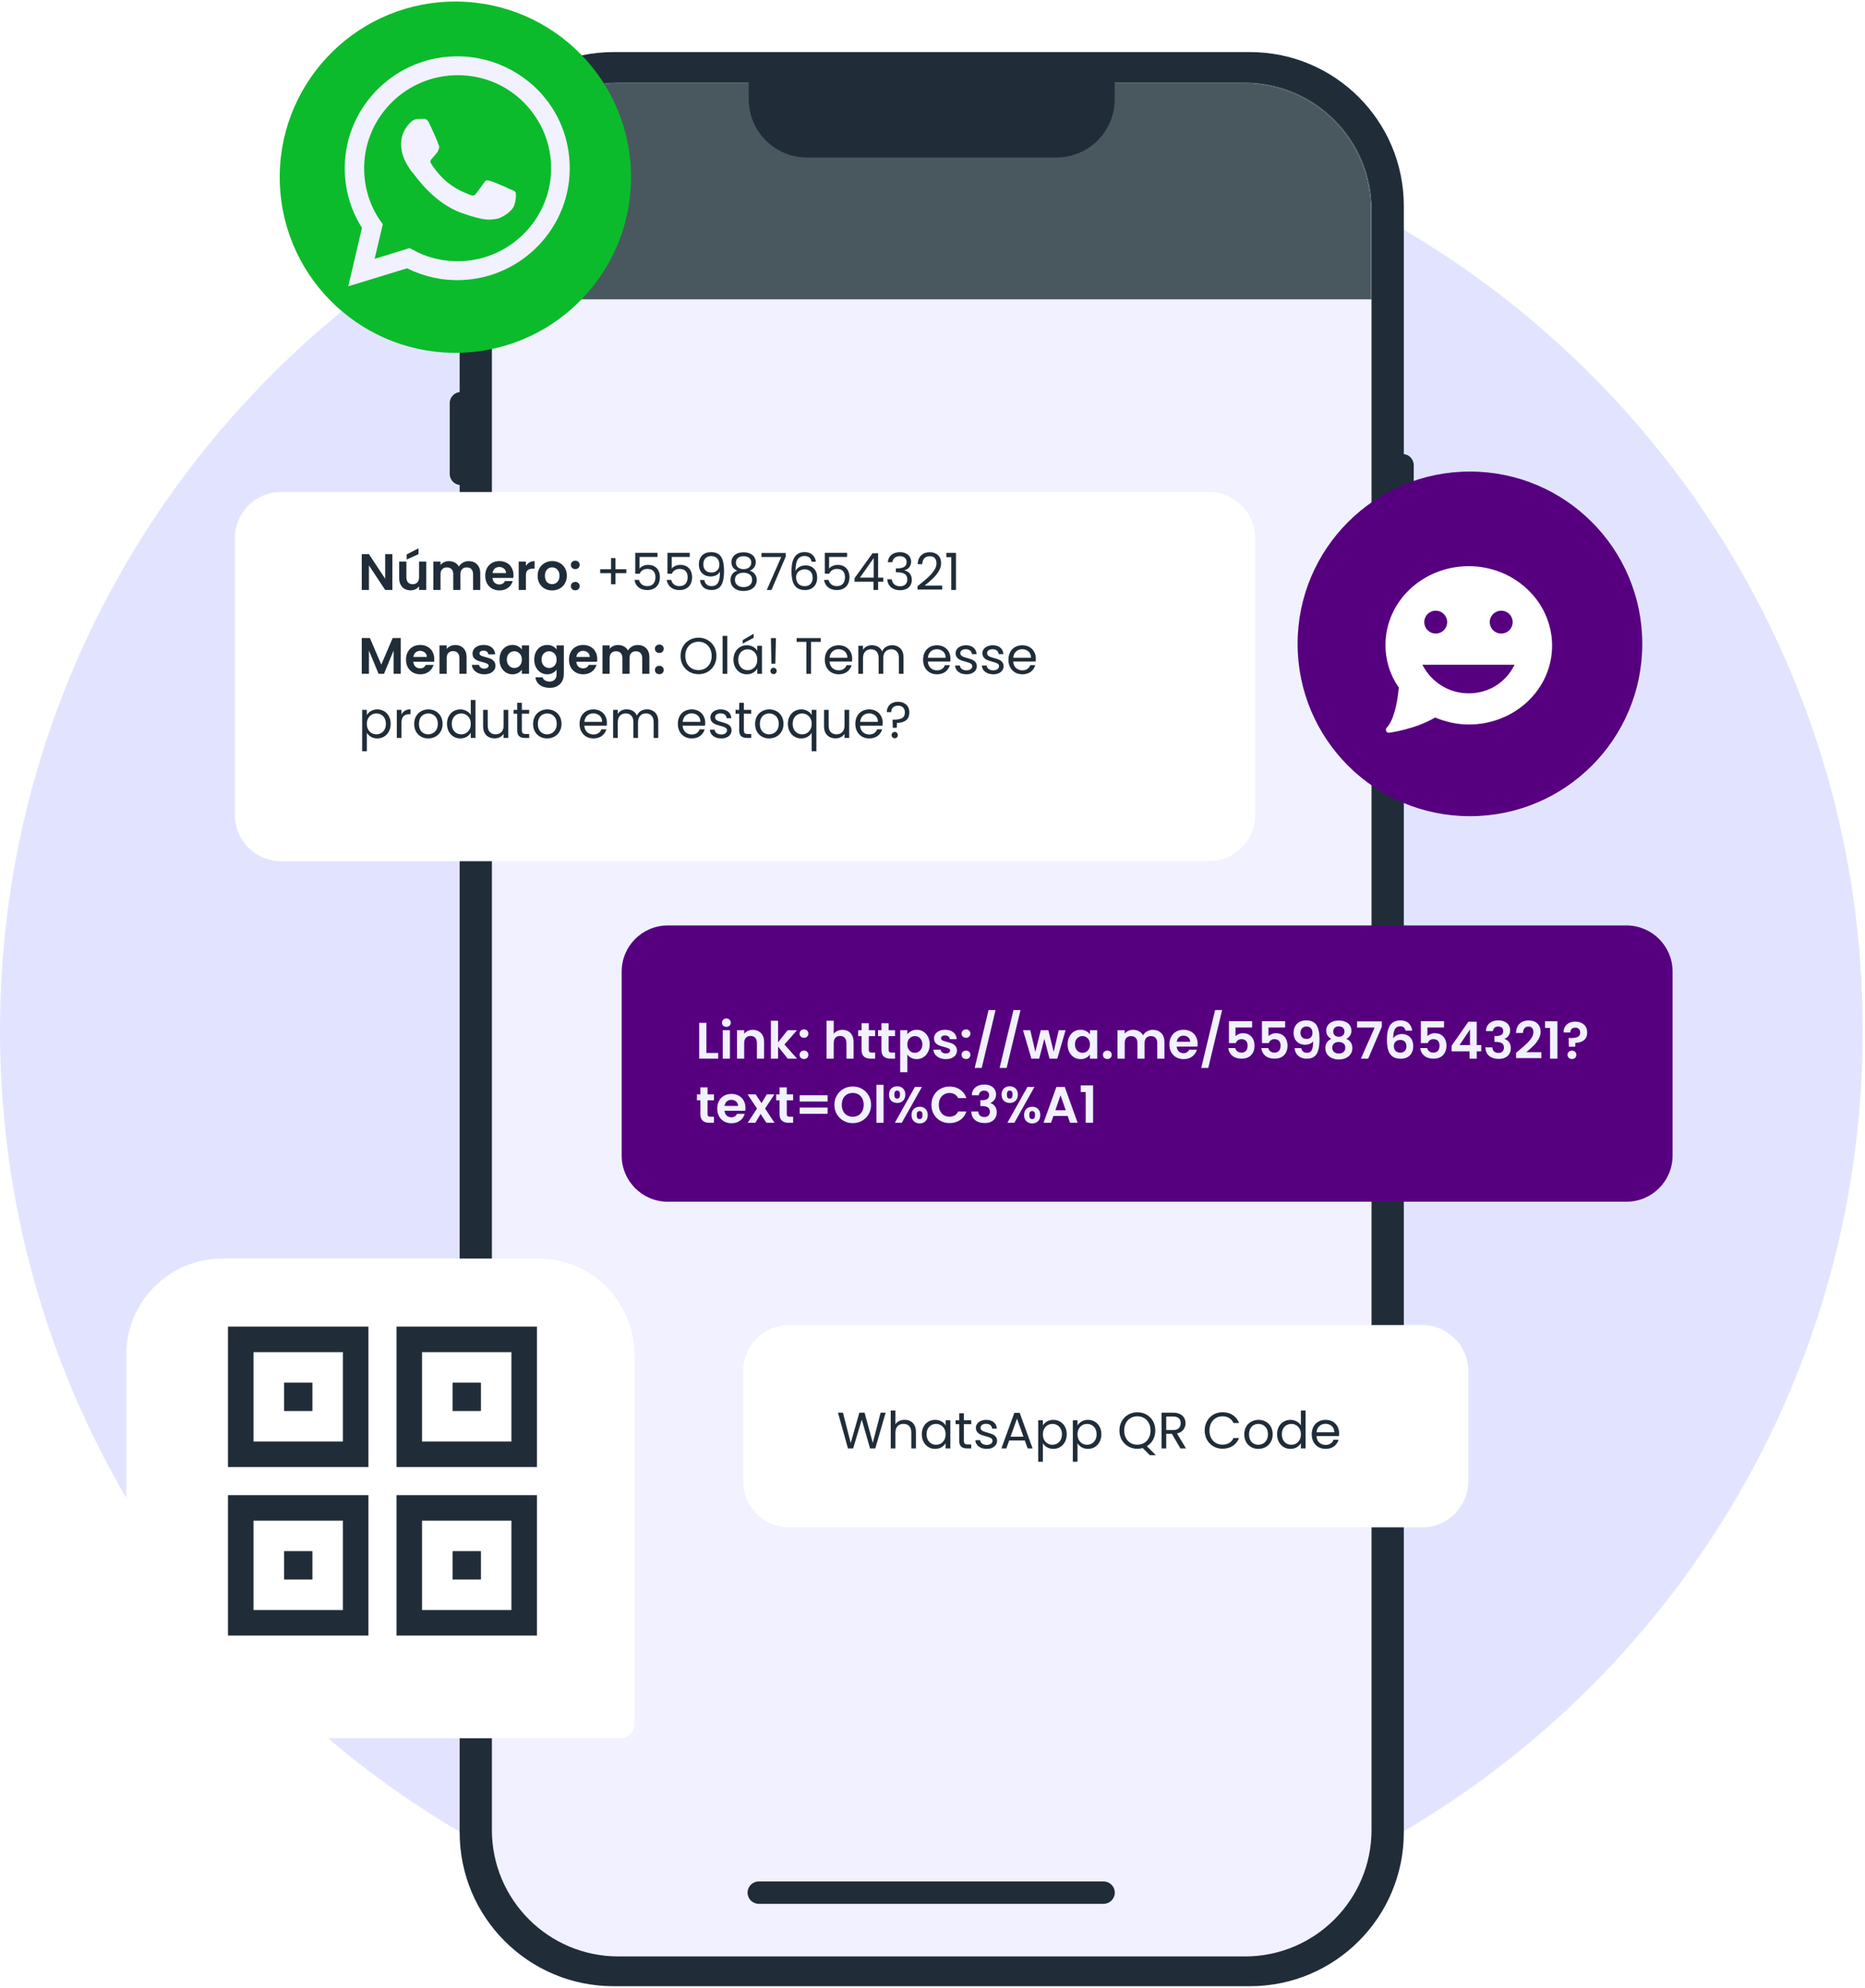 <svg width="378" height="403" viewBox="0 0 378 403" fill="none" xmlns="http://www.w3.org/2000/svg">
<path d="M377.541 208.878C377.541 312.873 293.026 397.178 188.771 397.178C84.516 397.178 0 312.873 0 208.878C0 104.883 84.516 20.578 188.771 20.578C293.026 20.578 377.541 104.883 377.541 208.878Z" fill="#C7CAFF" fill-opacity="0.5"/>
<path d="M93.164 41.736C93.164 24.515 107.124 10.555 124.345 10.555H253.346C270.567 10.555 284.527 24.515 284.527 41.736V371.403C284.527 388.624 270.567 402.585 253.346 402.585H124.345C107.124 402.585 93.164 388.624 93.164 371.403V41.736Z" fill="#202D39"/>
<path d="M99.695 42.493C99.695 28.327 111.179 16.844 125.344 16.844H252.333C266.499 16.844 277.982 28.327 277.982 42.493V370.903C277.982 385.068 266.499 396.552 252.333 396.552H125.344C111.179 396.552 99.695 385.068 99.695 370.903V42.493Z" fill="#F1F1FF"/>
<path d="M99.805 42.528C99.805 28.362 111.288 16.879 125.454 16.879H252.2C266.365 16.879 277.849 28.362 277.849 42.528V60.475H99.805V42.528Z" fill="#49585F"/>
<path fill-rule="evenodd" clip-rule="evenodd" d="M278.045 60.673H99.602V42.527C99.602 28.251 111.174 16.678 125.45 16.678H252.196C266.472 16.678 278.045 28.251 278.045 42.527V60.673ZM125.45 16.877C111.285 16.877 99.801 28.361 99.801 42.527V60.473H277.845V42.527C277.845 28.361 266.362 16.877 252.196 16.877H125.45Z" fill="#49585F"/>
<path d="M151.75 15.082H225.931V20.111C225.931 26.639 220.64 31.93 214.113 31.93H163.569C157.041 31.93 151.75 26.639 151.75 20.111V15.082Z" fill="#202D39"/>
<path d="M91.148 81.718C91.148 80.468 92.162 79.455 93.412 79.455H94.92V98.315H93.412C92.162 98.315 91.148 97.302 91.148 96.052V81.718Z" fill="#202D39"/>
<path d="M91.148 107.871C91.148 106.621 92.162 105.607 93.412 105.607H94.92V132.765H93.412C92.162 132.765 91.148 131.752 91.148 130.502V107.871Z" fill="#202D39"/>
<path d="M91.148 142.322C91.148 141.072 92.162 140.059 93.412 140.059H94.92V167.217H93.412C92.162 167.217 91.148 166.203 91.148 164.953V142.322Z" fill="#202D39"/>
<path d="M286.539 131.758C286.539 133.008 285.526 134.021 284.276 134.021L282.767 134.021L282.767 92.027L284.276 92.027C285.526 92.027 286.539 93.04 286.539 94.29L286.539 131.758Z" fill="#202D39"/>
<path fill-rule="evenodd" clip-rule="evenodd" d="M151.516 383.619C151.516 382.366 152.532 381.35 153.785 381.35H223.678C224.932 381.35 225.948 382.366 225.948 383.619C225.948 384.872 224.932 385.888 223.678 385.888H153.785C152.532 385.888 151.516 384.872 151.516 383.619Z" fill="#202D39"/>
<path d="M93.634 71.488C113.282 70.749 128.61 54.222 127.871 34.575C127.132 14.928 110.605 -0.401 90.958 0.338C71.31 1.077 55.982 17.604 56.721 37.251C57.46 56.899 73.987 72.227 93.634 71.488Z" fill="#0CBB2B"/>
<path d="M70.592 58.027L73.36 46.173C71.225 42.816 70.035 38.944 69.885 34.954C69.414 22.423 79.303 11.899 91.819 11.428C97.917 11.199 103.705 13.38 108.197 17.447C112.692 21.594 115.232 27.173 115.46 33.239C115.932 45.771 106.042 56.294 93.525 56.765C89.674 56.91 85.946 56.091 82.508 54.382L70.592 58.027ZM82.996 50.287L83.734 50.659C86.689 52.306 90.092 53.057 93.462 52.931C103.893 52.538 112.08 43.758 111.69 33.381C111.501 28.353 109.318 23.719 105.652 20.26C101.906 16.804 97.099 15.067 92.045 15.257C81.614 15.649 73.426 24.43 73.817 34.806C73.952 38.398 75.043 41.794 77.083 44.754L77.592 45.454L75.928 52.472L82.996 50.287Z" fill="#F1F1FF"/>
<path d="M87.006 24.982C86.575 24.057 86.098 24.075 85.701 24.09C85.383 24.102 84.986 24.117 84.59 24.132C84.193 24.147 83.644 24.324 83.109 24.893C82.574 25.463 81.195 26.847 81.299 29.586C81.402 32.325 83.486 34.912 83.815 35.214C84.147 35.593 87.936 41.25 93.731 43.227C98.563 44.927 99.5 44.5 100.529 44.383C101.558 44.266 103.811 42.927 104.238 41.578C104.663 40.23 104.622 39.133 104.454 38.905C104.287 38.676 103.885 38.535 103.32 38.321C102.753 38.028 99.926 36.802 99.365 36.667C98.803 36.532 98.48 36.387 98.106 37.028C97.73 37.591 96.746 38.882 96.443 39.285C96.141 39.689 95.823 39.701 95.259 39.486C94.691 39.195 92.846 38.715 90.633 36.917C88.91 35.492 87.732 33.734 87.394 33.198C87.055 32.662 87.362 32.337 87.591 32.093C87.82 31.85 88.123 31.446 88.428 31.121C88.734 30.797 88.804 30.559 88.949 30.162C89.092 29.765 89.001 29.454 88.834 29.225C88.738 28.757 87.524 26.06 87.006 24.982Z" fill="#F1F1FF"/>
<g filter="url(#filter0_d_6962_2644)">
<path d="M128.602 271.06C128.602 260.3 119.879 251.578 109.12 251.578L45.083 251.578C34.324 251.578 25.602 260.3 25.602 271.06L25.602 329.329C25.602 340.088 34.324 348.81 45.083 348.81L125.7 348.81C127.303 348.81 128.602 347.511 128.602 345.909L128.602 271.06Z" fill="white"/>
</g>
<path fill-rule="evenodd" clip-rule="evenodd" d="M69.493 274.066H51.379V292.181H69.493V274.066ZM46.203 268.891V297.356H74.669V268.891H46.203Z" fill="#202D39"/>
<path fill-rule="evenodd" clip-rule="evenodd" d="M69.493 308.225H51.379V326.34H69.493V308.225ZM46.203 303.05V331.515H74.669V303.05H46.203Z" fill="#202D39"/>
<path fill-rule="evenodd" clip-rule="evenodd" d="M103.652 274.066H85.538V292.181H103.652V274.066ZM80.362 268.891V297.356H108.828V268.891H80.362Z" fill="#202D39"/>
<path fill-rule="evenodd" clip-rule="evenodd" d="M103.652 308.225H85.538V326.34H103.652V308.225ZM80.362 303.05V331.515H108.828V303.05H80.362Z" fill="#202D39"/>
<path d="M57.59 280.277H63.283V285.97H57.59V280.277Z" fill="#202D39"/>
<path fill-rule="evenodd" clip-rule="evenodd" d="M57.59 280.277V285.97H63.283V280.277H57.59Z" fill="#202D39"/>
<path d="M57.59 314.433H63.283V320.126H57.59V314.433Z" fill="#202D39"/>
<path fill-rule="evenodd" clip-rule="evenodd" d="M57.59 314.433V320.126H63.283V314.433H57.59Z" fill="#202D39"/>
<path d="M91.749 280.277H97.442V285.97H91.749V280.277Z" fill="#202D39"/>
<path fill-rule="evenodd" clip-rule="evenodd" d="M91.749 280.277V285.97H97.442V280.277H91.749Z" fill="#202D39"/>
<path d="M91.749 314.433H97.442V320.126H91.749V314.433Z" fill="#202D39"/>
<path fill-rule="evenodd" clip-rule="evenodd" d="M91.749 314.433V320.126H97.442V314.433H91.749Z" fill="#202D39"/>
<g filter="url(#filter1_d_6962_2644)">
<path d="M47.602 104.93C47.602 99.765 51.789 95.578 56.954 95.578H245.036C250.201 95.578 254.389 99.765 254.389 104.93V161.043C254.389 166.208 250.201 170.396 245.036 170.396H56.954C51.789 170.396 47.602 166.208 47.602 161.043V104.93Z" fill="white"/>
</g>
<path d="M79.524 119.578H78.069L74.775 114.601V119.578H73.32V112.315H74.775L78.069 117.303V112.315H79.524V119.578Z" fill="#202D39"/>
<path d="M86.396 113.822V119.578H84.931V118.851C84.744 119.1 84.498 119.298 84.193 119.443C83.895 119.582 83.57 119.651 83.216 119.651C82.766 119.651 82.368 119.558 82.022 119.371C81.675 119.177 81.401 118.896 81.201 118.529C81.007 118.155 80.91 117.711 80.91 117.199V113.822H82.364V116.991C82.364 117.448 82.479 117.801 82.707 118.051C82.936 118.293 83.248 118.415 83.642 118.415C84.044 118.415 84.359 118.293 84.588 118.051C84.817 117.801 84.931 117.448 84.931 116.991V113.822H86.396ZM84.817 112.325L82.427 113.416V112.377L84.817 111.141V112.325Z" fill="#202D39"/>
<path d="M94.981 113.738C95.687 113.738 96.255 113.957 96.685 114.393C97.121 114.823 97.34 115.425 97.34 116.201V119.578H95.885V116.399C95.885 115.948 95.771 115.605 95.542 115.37C95.313 115.127 95.002 115.006 94.607 115.006C94.212 115.006 93.897 115.127 93.661 115.37C93.433 115.605 93.318 115.948 93.318 116.399V119.578H91.863V116.399C91.863 115.948 91.749 115.605 91.52 115.37C91.292 115.127 90.98 115.006 90.585 115.006C90.183 115.006 89.865 115.127 89.629 115.37C89.401 115.605 89.286 115.948 89.286 116.399V119.578H87.832V113.822H89.286V114.518C89.473 114.275 89.712 114.085 90.003 113.946C90.301 113.808 90.627 113.738 90.98 113.738C91.43 113.738 91.832 113.835 92.186 114.029C92.539 114.216 92.812 114.487 93.007 114.84C93.194 114.507 93.464 114.241 93.817 114.04C94.177 113.839 94.565 113.738 94.981 113.738Z" fill="#202D39"/>
<path d="M104.072 116.575C104.072 116.783 104.058 116.97 104.03 117.136H99.822C99.856 117.552 100.002 117.878 100.258 118.113C100.514 118.349 100.83 118.466 101.204 118.466C101.744 118.466 102.128 118.234 102.357 117.77H103.926C103.76 118.324 103.441 118.782 102.97 119.142C102.499 119.495 101.921 119.672 101.235 119.672C100.681 119.672 100.182 119.551 99.739 119.308C99.302 119.059 98.959 118.709 98.71 118.259C98.467 117.808 98.346 117.289 98.346 116.7C98.346 116.104 98.467 115.581 98.71 115.131C98.952 114.681 99.292 114.334 99.728 114.092C100.165 113.849 100.667 113.728 101.235 113.728C101.782 113.728 102.271 113.846 102.7 114.081C103.136 114.317 103.472 114.653 103.708 115.089C103.95 115.519 104.072 116.014 104.072 116.575ZM102.565 116.16C102.558 115.786 102.423 115.488 102.16 115.266C101.896 115.037 101.574 114.923 101.193 114.923C100.833 114.923 100.528 115.034 100.279 115.256C100.036 115.47 99.887 115.772 99.832 116.16H102.565Z" fill="#202D39"/>
<path d="M106.588 114.715C106.775 114.41 107.018 114.171 107.316 113.998C107.621 113.825 107.967 113.738 108.355 113.738V115.266H107.97C107.513 115.266 107.167 115.373 106.931 115.588C106.703 115.803 106.588 116.177 106.588 116.71V119.578H105.134V113.822H106.588V114.715Z" fill="#202D39"/>
<path d="M111.891 119.672C111.337 119.672 110.838 119.551 110.395 119.308C109.951 119.059 109.601 118.709 109.345 118.259C109.096 117.808 108.971 117.289 108.971 116.7C108.971 116.111 109.099 115.592 109.355 115.141C109.619 114.691 109.976 114.345 110.426 114.102C110.876 113.853 111.378 113.728 111.933 113.728C112.487 113.728 112.989 113.853 113.439 114.102C113.89 114.345 114.243 114.691 114.499 115.141C114.762 115.592 114.894 116.111 114.894 116.7C114.894 117.289 114.759 117.808 114.489 118.259C114.226 118.709 113.865 119.059 113.408 119.308C112.958 119.551 112.452 119.672 111.891 119.672ZM111.891 118.404C112.154 118.404 112.4 118.342 112.629 118.217C112.864 118.085 113.051 117.892 113.19 117.635C113.328 117.379 113.398 117.067 113.398 116.7C113.398 116.153 113.252 115.734 112.961 115.443C112.677 115.145 112.327 114.996 111.912 114.996C111.496 114.996 111.146 115.145 110.862 115.443C110.585 115.734 110.447 116.153 110.447 116.7C110.447 117.247 110.582 117.67 110.852 117.968C111.129 118.259 111.475 118.404 111.891 118.404Z" fill="#202D39"/>
<path d="M116.605 119.651C116.342 119.651 116.124 119.571 115.951 119.412C115.785 119.246 115.701 119.041 115.701 118.799C115.701 118.557 115.785 118.356 115.951 118.196C116.124 118.03 116.342 117.947 116.605 117.947C116.862 117.947 117.073 118.03 117.239 118.196C117.406 118.356 117.489 118.557 117.489 118.799C117.489 119.041 117.406 119.246 117.239 119.412C117.073 119.571 116.862 119.651 116.605 119.651ZM116.605 115.349C116.342 115.349 116.124 115.269 115.951 115.11C115.785 114.944 115.701 114.739 115.701 114.497C115.701 114.255 115.785 114.054 115.951 113.894C116.124 113.728 116.342 113.645 116.605 113.645C116.862 113.645 117.073 113.728 117.239 113.894C117.406 114.054 117.489 114.255 117.489 114.497C117.489 114.739 117.406 114.944 117.239 115.11C117.073 115.269 116.862 115.349 116.605 115.349Z" fill="#202D39"/>
<path d="M126.948 116.18H124.735V118.425H123.851V116.18H121.648V115.38H123.851V113.125H124.735V115.38H126.948V116.18Z" fill="#202D39"/>
<path d="M133.272 112.886H129.625V115.256C129.784 115.034 130.02 114.854 130.331 114.715C130.643 114.57 130.979 114.497 131.339 114.497C131.914 114.497 132.382 114.618 132.742 114.861C133.102 115.096 133.359 115.405 133.511 115.786C133.671 116.16 133.75 116.558 133.75 116.981C133.75 117.479 133.657 117.926 133.47 118.321C133.283 118.716 132.995 119.028 132.607 119.256C132.226 119.485 131.752 119.599 131.184 119.599C130.456 119.599 129.867 119.412 129.417 119.038C128.967 118.664 128.693 118.165 128.596 117.542H129.521C129.611 117.937 129.802 118.245 130.092 118.466C130.383 118.688 130.751 118.799 131.194 118.799C131.741 118.799 132.153 118.636 132.431 118.311C132.708 117.978 132.846 117.542 132.846 117.001C132.846 116.461 132.708 116.045 132.431 115.754C132.153 115.456 131.745 115.308 131.204 115.308C130.837 115.308 130.515 115.398 130.238 115.578C129.968 115.751 129.77 115.99 129.646 116.295H128.752V112.055H133.272V112.886Z" fill="#202D39"/>
<path d="M139.797 112.886H136.15V115.256C136.309 115.034 136.545 114.854 136.856 114.715C137.168 114.57 137.504 114.497 137.864 114.497C138.439 114.497 138.907 114.618 139.267 114.861C139.627 115.096 139.884 115.405 140.036 115.786C140.196 116.16 140.275 116.558 140.275 116.981C140.275 117.479 140.182 117.926 139.995 118.321C139.808 118.716 139.52 119.028 139.132 119.256C138.751 119.485 138.277 119.599 137.709 119.599C136.981 119.599 136.392 119.412 135.942 119.038C135.492 118.664 135.218 118.165 135.121 117.542H136.046C136.136 117.937 136.327 118.245 136.617 118.466C136.908 118.688 137.276 118.799 137.719 118.799C138.266 118.799 138.678 118.636 138.956 118.311C139.233 117.978 139.371 117.542 139.371 117.001C139.371 116.461 139.233 116.045 138.956 115.754C138.678 115.456 138.27 115.308 137.729 115.308C137.362 115.308 137.04 115.398 136.763 115.578C136.493 115.751 136.295 115.99 136.171 116.295H135.277V112.055H139.797V112.886Z" fill="#202D39"/>
<path d="M142.748 117.562C142.817 117.957 142.976 118.262 143.226 118.477C143.482 118.692 143.825 118.799 144.254 118.799C144.829 118.799 145.252 118.574 145.522 118.124C145.799 117.673 145.931 116.915 145.917 115.848C145.771 116.16 145.529 116.406 145.19 116.586C144.85 116.759 144.473 116.845 144.057 116.845C143.593 116.845 143.177 116.752 142.81 116.565C142.45 116.371 142.166 116.09 141.958 115.723C141.75 115.356 141.646 114.913 141.646 114.393C141.646 113.652 141.861 113.056 142.29 112.606C142.72 112.149 143.33 111.92 144.119 111.92C145.089 111.92 145.768 112.235 146.156 112.866C146.551 113.496 146.748 114.435 146.748 115.682C146.748 116.554 146.669 117.275 146.509 117.843C146.357 118.411 146.094 118.844 145.72 119.142C145.352 119.44 144.847 119.589 144.202 119.589C143.496 119.589 142.945 119.398 142.55 119.017C142.155 118.636 141.93 118.151 141.875 117.562H142.748ZM144.213 116.045C144.677 116.045 145.058 115.903 145.356 115.619C145.654 115.328 145.803 114.937 145.803 114.445C145.803 113.925 145.657 113.506 145.366 113.188C145.075 112.869 144.667 112.71 144.14 112.71C143.655 112.71 143.267 112.862 142.976 113.167C142.692 113.472 142.55 113.874 142.55 114.372C142.55 114.878 142.692 115.283 142.976 115.588C143.26 115.893 143.672 116.045 144.213 116.045Z" fill="#202D39"/>
<path d="M149.449 115.671C149.061 115.519 148.763 115.297 148.555 115.006C148.347 114.715 148.243 114.362 148.243 113.946C148.243 113.572 148.337 113.236 148.524 112.938C148.711 112.634 148.988 112.395 149.355 112.221C149.729 112.041 150.18 111.951 150.706 111.951C151.233 111.951 151.679 112.041 152.047 112.221C152.421 112.395 152.701 112.634 152.888 112.938C153.082 113.236 153.179 113.572 153.179 113.946C153.179 114.348 153.072 114.701 152.857 115.006C152.642 115.304 152.348 115.526 151.974 115.671C152.403 115.803 152.743 116.035 152.992 116.367C153.249 116.693 153.377 117.088 153.377 117.552C153.377 118.002 153.266 118.397 153.044 118.737C152.823 119.069 152.507 119.329 152.099 119.516C151.697 119.696 151.233 119.786 150.706 119.786C150.18 119.786 149.716 119.696 149.314 119.516C148.919 119.329 148.611 119.069 148.389 118.737C148.167 118.397 148.056 118.002 148.056 117.552C148.056 117.088 148.181 116.69 148.43 116.357C148.68 116.025 149.019 115.796 149.449 115.671ZM152.265 114.061C152.265 113.638 152.126 113.312 151.849 113.084C151.572 112.855 151.191 112.741 150.706 112.741C150.228 112.741 149.851 112.855 149.573 113.084C149.296 113.312 149.158 113.641 149.158 114.071C149.158 114.459 149.3 114.771 149.584 115.006C149.875 115.242 150.249 115.359 150.706 115.359C151.17 115.359 151.544 115.242 151.828 115.006C152.119 114.764 152.265 114.449 152.265 114.061ZM150.706 116.087C150.194 116.087 149.774 116.208 149.449 116.451C149.123 116.686 148.96 117.043 148.96 117.521C148.96 117.964 149.116 118.321 149.428 118.591C149.747 118.861 150.173 118.996 150.706 118.996C151.24 118.996 151.662 118.861 151.974 118.591C152.286 118.321 152.441 117.964 152.441 117.521C152.441 117.057 152.282 116.703 151.963 116.461C151.645 116.212 151.226 116.087 150.706 116.087Z" fill="#202D39"/>
<path d="M159.257 112.803L156.368 119.578H155.412L158.342 112.897H154.331V112.086H159.257V112.803Z" fill="#202D39"/>
<path d="M164.493 113.853C164.34 113.084 163.866 112.699 163.069 112.699C162.453 112.699 161.992 112.938 161.687 113.416C161.382 113.887 161.233 114.667 161.24 115.754C161.4 115.394 161.663 115.114 162.03 114.913C162.404 114.705 162.82 114.601 163.277 114.601C163.991 114.601 164.559 114.823 164.981 115.266C165.411 115.709 165.626 116.322 165.626 117.105C165.626 117.576 165.532 117.999 165.345 118.373C165.165 118.747 164.888 119.045 164.514 119.267C164.147 119.488 163.7 119.599 163.173 119.599C162.46 119.599 161.902 119.44 161.5 119.121C161.098 118.802 160.818 118.363 160.658 117.801C160.499 117.24 160.419 116.548 160.419 115.723C160.419 113.181 161.306 111.91 163.08 111.91C163.759 111.91 164.292 112.093 164.68 112.46C165.068 112.827 165.296 113.292 165.366 113.853H164.493ZM163.08 115.401C162.782 115.401 162.501 115.463 162.238 115.588C161.975 115.706 161.76 115.889 161.594 116.139C161.434 116.381 161.355 116.679 161.355 117.032C161.355 117.559 161.507 117.988 161.812 118.321C162.117 118.647 162.553 118.809 163.121 118.809C163.606 118.809 163.991 118.66 164.275 118.363C164.566 118.058 164.711 117.649 164.711 117.136C164.711 116.596 164.573 116.173 164.295 115.869C164.018 115.557 163.613 115.401 163.08 115.401Z" fill="#202D39"/>
<path d="M171.692 112.886H168.044V115.256C168.204 115.034 168.439 114.854 168.751 114.715C169.063 114.57 169.399 114.497 169.759 114.497C170.334 114.497 170.801 114.618 171.162 114.861C171.522 115.096 171.778 115.405 171.931 115.786C172.09 116.16 172.17 116.558 172.17 116.981C172.17 117.479 172.076 117.926 171.889 118.321C171.702 118.716 171.415 119.028 171.027 119.256C170.646 119.485 170.171 119.599 169.603 119.599C168.876 119.599 168.287 119.412 167.836 119.038C167.386 118.664 167.113 118.165 167.016 117.542H167.94C168.03 117.937 168.221 118.245 168.512 118.466C168.803 118.688 169.17 118.799 169.613 118.799C170.161 118.799 170.573 118.636 170.85 118.311C171.127 117.978 171.266 117.542 171.266 117.001C171.266 116.461 171.127 116.045 170.85 115.754C170.573 115.456 170.164 115.308 169.624 115.308C169.257 115.308 168.934 115.398 168.657 115.578C168.387 115.751 168.19 115.99 168.065 116.295H167.171V112.055H171.692V112.886Z" fill="#202D39"/>
<path d="M173.198 117.905V117.188L176.845 112.138H177.978V117.084H179.017V117.905H177.978V119.578H177.042V117.905H173.198ZM177.084 113.125L174.289 117.084H177.084V113.125Z" fill="#202D39"/>
<path d="M179.941 113.957C179.989 113.319 180.235 112.821 180.678 112.46C181.122 112.1 181.697 111.92 182.403 111.92C182.874 111.92 183.28 112.007 183.619 112.18C183.966 112.346 184.225 112.575 184.398 112.866C184.579 113.157 184.669 113.486 184.669 113.853C184.669 114.282 184.544 114.653 184.295 114.965C184.052 115.276 183.733 115.477 183.339 115.567V115.619C183.789 115.73 184.146 115.948 184.409 116.274C184.672 116.6 184.804 117.026 184.804 117.552C184.804 117.947 184.714 118.304 184.534 118.622C184.353 118.934 184.083 119.18 183.723 119.36C183.363 119.54 182.93 119.63 182.424 119.63C181.69 119.63 181.087 119.44 180.616 119.059C180.145 118.671 179.882 118.124 179.826 117.417H180.741C180.789 117.833 180.959 118.172 181.25 118.435C181.541 118.699 181.929 118.83 182.414 118.83C182.899 118.83 183.266 118.705 183.515 118.456C183.772 118.2 183.9 117.871 183.9 117.469C183.9 116.949 183.727 116.575 183.38 116.347C183.034 116.118 182.511 116.004 181.811 116.004H181.572V115.214H181.821C182.459 115.207 182.94 115.103 183.266 114.902C183.591 114.694 183.754 114.376 183.754 113.946C183.754 113.579 183.633 113.285 183.391 113.063C183.155 112.841 182.816 112.73 182.372 112.73C181.943 112.73 181.596 112.841 181.333 113.063C181.07 113.285 180.914 113.583 180.865 113.957H179.941Z" fill="#202D39"/>
<path d="M185.966 118.82C186.846 118.113 187.535 117.535 188.034 117.084C188.533 116.627 188.952 116.153 189.291 115.661C189.638 115.162 189.811 114.674 189.811 114.196C189.811 113.745 189.7 113.392 189.478 113.136C189.264 112.873 188.914 112.741 188.429 112.741C187.958 112.741 187.591 112.89 187.327 113.188C187.071 113.479 186.933 113.87 186.912 114.362H185.997C186.025 113.586 186.261 112.987 186.704 112.564C187.147 112.142 187.719 111.93 188.419 111.93C189.132 111.93 189.697 112.128 190.112 112.523C190.535 112.918 190.746 113.461 190.746 114.154C190.746 114.729 190.573 115.29 190.227 115.837C189.887 116.378 189.499 116.856 189.063 117.271C188.626 117.68 188.069 118.158 187.39 118.705H190.964V119.495H185.966V118.82Z" fill="#202D39"/>
<path d="M191.808 112.928V112.065H193.762V119.578H192.806V112.928H191.808Z" fill="#202D39"/>
<path d="M81.228 129.325V136.578H79.773V131.861L77.83 136.578H76.729L74.775 131.861V136.578H73.32V129.325H74.972L77.279 134.718L79.586 129.325H81.228Z" fill="#202D39"/>
<path d="M88.018 133.575C88.018 133.783 88.004 133.97 87.976 134.136H83.768C83.802 134.552 83.948 134.878 84.204 135.113C84.461 135.349 84.776 135.466 85.15 135.466C85.69 135.466 86.075 135.234 86.303 134.77H87.872C87.706 135.324 87.388 135.782 86.916 136.142C86.445 136.495 85.867 136.672 85.181 136.672C84.627 136.672 84.128 136.551 83.685 136.308C83.248 136.059 82.905 135.709 82.656 135.259C82.413 134.808 82.292 134.289 82.292 133.7C82.292 133.104 82.413 132.581 82.656 132.131C82.898 131.681 83.238 131.334 83.674 131.092C84.111 130.849 84.613 130.728 85.181 130.728C85.728 130.728 86.217 130.846 86.646 131.081C87.083 131.317 87.419 131.653 87.654 132.089C87.897 132.519 88.018 133.014 88.018 133.575ZM86.511 133.16C86.504 132.786 86.369 132.488 86.106 132.266C85.843 132.037 85.52 131.923 85.139 131.923C84.779 131.923 84.475 132.034 84.225 132.256C83.983 132.47 83.834 132.772 83.778 133.16H86.511Z" fill="#202D39"/>
<path d="M92.27 130.738C92.956 130.738 93.51 130.957 93.933 131.393C94.355 131.823 94.566 132.425 94.566 133.201V136.578H93.112V133.399C93.112 132.941 92.997 132.592 92.769 132.349C92.54 132.1 92.228 131.975 91.834 131.975C91.432 131.975 91.113 132.1 90.877 132.349C90.649 132.592 90.535 132.941 90.535 133.399V136.578H89.08V130.822H90.535V131.539C90.728 131.289 90.975 131.095 91.272 130.957C91.577 130.811 91.91 130.738 92.27 130.738Z" fill="#202D39"/>
<path d="M98.153 136.672C97.682 136.672 97.259 136.589 96.885 136.422C96.511 136.249 96.213 136.017 95.991 135.726C95.777 135.435 95.659 135.113 95.638 134.76H97.103C97.131 134.982 97.238 135.165 97.425 135.311C97.619 135.456 97.858 135.529 98.142 135.529C98.419 135.529 98.634 135.473 98.787 135.363C98.946 135.252 99.026 135.11 99.026 134.937C99.026 134.749 98.929 134.611 98.735 134.521C98.548 134.424 98.246 134.32 97.831 134.209C97.401 134.105 97.048 133.998 96.771 133.887C96.501 133.776 96.265 133.606 96.064 133.378C95.87 133.149 95.773 132.841 95.773 132.453C95.773 132.134 95.863 131.843 96.043 131.58C96.23 131.317 96.494 131.109 96.833 130.957C97.179 130.804 97.585 130.728 98.049 130.728C98.735 130.728 99.282 130.901 99.691 131.248C100.099 131.587 100.325 132.048 100.366 132.63H98.974C98.953 132.401 98.856 132.221 98.683 132.089C98.516 131.951 98.291 131.881 98.007 131.881C97.744 131.881 97.54 131.93 97.394 132.027C97.256 132.124 97.186 132.259 97.186 132.432C97.186 132.626 97.283 132.775 97.477 132.879C97.671 132.976 97.973 133.076 98.381 133.18C98.797 133.284 99.14 133.392 99.41 133.503C99.68 133.613 99.912 133.787 100.106 134.022C100.307 134.251 100.411 134.556 100.418 134.937C100.418 135.269 100.325 135.567 100.138 135.83C99.957 136.093 99.694 136.301 99.348 136.454C99.008 136.599 98.61 136.672 98.153 136.672Z" fill="#202D39"/>
<path d="M101.238 133.679C101.238 133.097 101.352 132.581 101.581 132.131C101.817 131.681 102.132 131.334 102.527 131.092C102.928 130.849 103.375 130.728 103.867 130.728C104.297 130.728 104.671 130.815 104.989 130.988C105.315 131.161 105.575 131.379 105.769 131.642V130.822H107.234V136.578H105.769V135.737C105.582 136.007 105.322 136.232 104.989 136.412C104.664 136.585 104.286 136.672 103.857 136.672C103.372 136.672 102.928 136.547 102.527 136.298C102.132 136.048 101.817 135.699 101.581 135.248C101.352 134.791 101.238 134.268 101.238 133.679ZM105.769 133.7C105.769 133.347 105.7 133.045 105.561 132.796C105.422 132.54 105.235 132.346 105 132.214C104.764 132.075 104.511 132.006 104.241 132.006C103.971 132.006 103.722 132.072 103.493 132.204C103.264 132.335 103.077 132.529 102.932 132.786C102.793 133.035 102.724 133.333 102.724 133.679C102.724 134.026 102.793 134.33 102.932 134.594C103.077 134.85 103.264 135.047 103.493 135.186C103.729 135.324 103.978 135.394 104.241 135.394C104.511 135.394 104.764 135.328 105 135.196C105.235 135.058 105.422 134.864 105.561 134.614C105.7 134.358 105.769 134.053 105.769 133.7Z" fill="#202D39"/>
<path d="M110.91 130.728C111.339 130.728 111.717 130.815 112.042 130.988C112.368 131.154 112.624 131.372 112.811 131.642V130.822H114.277V136.62C114.277 137.153 114.169 137.628 113.954 138.044C113.74 138.466 113.417 138.799 112.988 139.041C112.558 139.29 112.039 139.415 111.429 139.415C110.612 139.415 109.94 139.225 109.413 138.844C108.894 138.463 108.599 137.943 108.53 137.285H109.974C110.051 137.548 110.213 137.756 110.463 137.908C110.719 138.068 111.027 138.147 111.388 138.147C111.81 138.147 112.153 138.019 112.416 137.763C112.68 137.514 112.811 137.133 112.811 136.62V135.726C112.624 135.996 112.365 136.222 112.032 136.402C111.706 136.582 111.332 136.672 110.91 136.672C110.425 136.672 109.981 136.547 109.58 136.298C109.178 136.048 108.859 135.699 108.624 135.248C108.395 134.791 108.281 134.268 108.281 133.679C108.281 133.097 108.395 132.581 108.624 132.131C108.859 131.681 109.174 131.334 109.569 131.092C109.971 130.849 110.418 130.728 110.91 130.728ZM112.811 133.7C112.811 133.347 112.742 133.045 112.604 132.796C112.465 132.54 112.278 132.346 112.042 132.214C111.807 132.075 111.554 132.006 111.284 132.006C111.014 132.006 110.764 132.072 110.536 132.204C110.307 132.335 110.12 132.529 109.974 132.786C109.836 133.035 109.767 133.333 109.767 133.679C109.767 134.026 109.836 134.33 109.974 134.594C110.12 134.85 110.307 135.047 110.536 135.186C110.771 135.324 111.021 135.394 111.284 135.394C111.554 135.394 111.807 135.328 112.042 135.196C112.278 135.058 112.465 134.864 112.604 134.614C112.742 134.358 112.811 134.053 112.811 133.7Z" fill="#202D39"/>
<path d="M121.049 133.575C121.049 133.783 121.035 133.97 121.007 134.136H116.799C116.833 134.552 116.979 134.878 117.235 135.113C117.492 135.349 117.807 135.466 118.181 135.466C118.721 135.466 119.106 135.234 119.334 134.77H120.903C120.737 135.324 120.418 135.782 119.947 136.142C119.476 136.495 118.898 136.672 118.212 136.672C117.658 136.672 117.159 136.551 116.716 136.308C116.279 136.059 115.936 135.709 115.687 135.259C115.444 134.808 115.323 134.289 115.323 133.7C115.323 133.104 115.444 132.581 115.687 132.131C115.929 131.681 116.269 131.334 116.705 131.092C117.142 130.849 117.644 130.728 118.212 130.728C118.759 130.728 119.248 130.846 119.677 131.081C120.114 131.317 120.45 131.653 120.685 132.089C120.928 132.519 121.049 133.014 121.049 133.575ZM119.542 133.16C119.535 132.786 119.4 132.488 119.137 132.266C118.874 132.037 118.551 131.923 118.17 131.923C117.81 131.923 117.505 132.034 117.256 132.256C117.014 132.47 116.865 132.772 116.809 133.16H119.542Z" fill="#202D39"/>
<path d="M129.26 130.738C129.967 130.738 130.535 130.957 130.964 131.393C131.401 131.823 131.619 132.425 131.619 133.201V136.578H130.164V133.399C130.164 132.948 130.05 132.605 129.821 132.37C129.592 132.127 129.281 132.006 128.886 132.006C128.491 132.006 128.176 132.127 127.94 132.37C127.712 132.605 127.597 132.948 127.597 133.399V136.578H126.143V133.399C126.143 132.948 126.028 132.605 125.8 132.37C125.571 132.127 125.259 132.006 124.864 132.006C124.463 132.006 124.144 132.127 123.908 132.37C123.68 132.605 123.566 132.948 123.566 133.399V136.578H122.111V130.822H123.566V131.518C123.753 131.275 123.992 131.085 124.283 130.946C124.58 130.808 124.906 130.738 125.259 130.738C125.71 130.738 126.111 130.835 126.465 131.029C126.818 131.216 127.092 131.487 127.286 131.84C127.473 131.507 127.743 131.241 128.096 131.04C128.456 130.839 128.844 130.738 129.26 130.738Z" fill="#202D39"/>
<path d="M133.644 136.651C133.38 136.651 133.162 136.571 132.989 136.412C132.823 136.246 132.739 136.041 132.739 135.799C132.739 135.557 132.823 135.356 132.989 135.196C133.162 135.03 133.38 134.947 133.644 134.947C133.9 134.947 134.111 135.03 134.277 135.196C134.444 135.356 134.527 135.557 134.527 135.799C134.527 136.041 134.444 136.246 134.277 136.412C134.111 136.571 133.9 136.651 133.644 136.651ZM133.644 132.349C133.38 132.349 133.162 132.269 132.989 132.11C132.823 131.944 132.739 131.739 132.739 131.497C132.739 131.255 132.823 131.054 132.989 130.894C133.162 130.728 133.38 130.645 133.644 130.645C133.9 130.645 134.111 130.728 134.277 130.894C134.444 131.054 134.527 131.255 134.527 131.497C134.527 131.739 134.444 131.944 134.277 132.11C134.111 132.269 133.9 132.349 133.644 132.349Z" fill="#202D39"/>
<path d="M141.572 136.651C140.9 136.651 140.287 136.495 139.733 136.183C139.178 135.865 138.738 135.425 138.413 134.864C138.094 134.296 137.935 133.658 137.935 132.952C137.935 132.245 138.094 131.611 138.413 131.05C138.738 130.482 139.178 130.042 139.733 129.73C140.287 129.412 140.9 129.252 141.572 129.252C142.251 129.252 142.867 129.412 143.422 129.73C143.976 130.042 144.412 130.479 144.731 131.04C145.049 131.601 145.209 132.238 145.209 132.952C145.209 133.665 145.049 134.303 144.731 134.864C144.412 135.425 143.976 135.865 143.422 136.183C142.867 136.495 142.251 136.651 141.572 136.651ZM141.572 135.83C142.078 135.83 142.531 135.712 142.933 135.477C143.342 135.241 143.661 134.905 143.889 134.469C144.125 134.032 144.242 133.527 144.242 132.952C144.242 132.37 144.125 131.864 143.889 131.435C143.661 130.998 143.345 130.662 142.944 130.427C142.542 130.191 142.084 130.073 141.572 130.073C141.059 130.073 140.602 130.191 140.2 130.427C139.798 130.662 139.48 130.998 139.244 131.435C139.016 131.864 138.901 132.37 138.901 132.952C138.901 133.527 139.016 134.032 139.244 134.469C139.48 134.905 139.798 135.241 140.2 135.477C140.609 135.712 141.066 135.83 141.572 135.83Z" fill="#202D39"/>
<path d="M147.403 128.889V136.578H146.457V128.889H147.403Z" fill="#202D39"/>
<path d="M148.661 133.71C148.661 133.128 148.779 132.619 149.014 132.183C149.25 131.739 149.572 131.397 149.981 131.154C150.396 130.912 150.857 130.79 151.363 130.79C151.862 130.79 152.295 130.898 152.662 131.113C153.029 131.327 153.303 131.597 153.483 131.923V130.884H154.439V136.578H153.483V135.518C153.296 135.851 153.015 136.128 152.641 136.35C152.274 136.565 151.844 136.672 151.352 136.672C150.847 136.672 150.39 136.547 149.981 136.298C149.572 136.048 149.25 135.699 149.014 135.248C148.779 134.798 148.661 134.285 148.661 133.71ZM153.483 133.721C153.483 133.291 153.396 132.917 153.223 132.598C153.05 132.28 152.814 132.037 152.516 131.871C152.225 131.698 151.903 131.611 151.55 131.611C151.197 131.611 150.874 131.694 150.583 131.861C150.293 132.027 150.06 132.269 149.887 132.588C149.714 132.907 149.627 133.281 149.627 133.71C149.627 134.147 149.714 134.528 149.887 134.853C150.06 135.172 150.293 135.418 150.583 135.591C150.874 135.757 151.197 135.841 151.55 135.841C151.903 135.841 152.225 135.757 152.516 135.591C152.814 135.418 153.05 135.172 153.223 134.853C153.396 134.528 153.483 134.15 153.483 133.721ZM152.745 129.273L150.532 130.458V129.751L152.745 128.452V129.273Z" fill="#202D39"/>
<path d="M157.263 129.336L157.149 134.531H156.359L156.244 129.336H157.263ZM156.795 136.641C156.615 136.641 156.463 136.578 156.338 136.454C156.213 136.329 156.151 136.177 156.151 135.996C156.151 135.816 156.213 135.664 156.338 135.539C156.463 135.415 156.615 135.352 156.795 135.352C156.968 135.352 157.114 135.415 157.232 135.539C157.356 135.664 157.419 135.816 157.419 135.996C157.419 136.177 157.356 136.329 157.232 136.454C157.114 136.578 156.968 136.641 156.795 136.641Z" fill="#202D39"/>
<path d="M166.36 129.336V130.105H164.386V136.578H163.44V130.105H161.455V129.336H166.36Z" fill="#202D39"/>
<path d="M172.72 133.513C172.72 133.693 172.709 133.884 172.688 134.084H168.137C168.172 134.646 168.362 135.085 168.709 135.404C169.062 135.716 169.488 135.872 169.987 135.872C170.395 135.872 170.735 135.778 171.005 135.591C171.282 135.397 171.476 135.141 171.587 134.822H172.605C172.453 135.37 172.148 135.816 171.691 136.163C171.234 136.502 170.666 136.672 169.987 136.672C169.446 136.672 168.961 136.551 168.532 136.308C168.109 136.066 167.777 135.723 167.534 135.279C167.292 134.829 167.171 134.31 167.171 133.721C167.171 133.132 167.288 132.616 167.524 132.172C167.759 131.729 168.088 131.39 168.511 131.154C168.941 130.912 169.432 130.79 169.987 130.79C170.527 130.79 171.005 130.908 171.421 131.144C171.836 131.379 172.155 131.705 172.377 132.12C172.605 132.529 172.72 132.993 172.72 133.513ZM171.743 133.315C171.743 132.955 171.663 132.647 171.504 132.391C171.344 132.127 171.126 131.93 170.849 131.798C170.579 131.66 170.278 131.591 169.945 131.591C169.467 131.591 169.058 131.743 168.719 132.048C168.386 132.353 168.196 132.775 168.147 133.315H171.743Z" fill="#202D39"/>
<path d="M180.816 130.78C181.259 130.78 181.654 130.874 182 131.061C182.347 131.241 182.62 131.514 182.821 131.881C183.022 132.249 183.122 132.695 183.122 133.222V136.578H182.187V133.357C182.187 132.789 182.045 132.356 181.761 132.058C181.484 131.753 181.107 131.601 180.629 131.601C180.137 131.601 179.745 131.76 179.454 132.079C179.163 132.391 179.018 132.844 179.018 133.44V136.578H178.083V133.357C178.083 132.789 177.941 132.356 177.657 132.058C177.38 131.753 177.002 131.601 176.524 131.601C176.032 131.601 175.641 131.76 175.35 132.079C175.059 132.391 174.913 132.844 174.913 133.44V136.578H173.968V130.884H174.913V131.705C175.1 131.407 175.35 131.178 175.662 131.019C175.98 130.86 176.33 130.78 176.711 130.78C177.189 130.78 177.612 130.887 177.979 131.102C178.346 131.317 178.62 131.632 178.8 132.048C178.959 131.646 179.222 131.334 179.589 131.113C179.957 130.891 180.365 130.78 180.816 130.78Z" fill="#202D39"/>
<path d="M192.64 133.513C192.64 133.693 192.629 133.884 192.608 134.084H188.057C188.092 134.646 188.282 135.085 188.629 135.404C188.982 135.716 189.408 135.872 189.907 135.872C190.315 135.872 190.655 135.778 190.925 135.591C191.202 135.397 191.396 135.141 191.507 134.822H192.525C192.373 135.37 192.068 135.816 191.611 136.163C191.154 136.502 190.586 136.672 189.907 136.672C189.366 136.672 188.881 136.551 188.452 136.308C188.029 136.066 187.697 135.723 187.454 135.279C187.212 134.829 187.091 134.31 187.091 133.721C187.091 133.132 187.208 132.616 187.444 132.172C187.679 131.729 188.009 131.39 188.431 131.154C188.861 130.912 189.352 130.79 189.907 130.79C190.447 130.79 190.925 130.908 191.341 131.144C191.756 131.379 192.075 131.705 192.297 132.12C192.525 132.529 192.64 132.993 192.64 133.513ZM191.663 133.315C191.663 132.955 191.583 132.647 191.424 132.391C191.264 132.127 191.046 131.93 190.769 131.798C190.499 131.66 190.198 131.591 189.865 131.591C189.387 131.591 188.978 131.743 188.639 132.048C188.306 132.353 188.116 132.775 188.067 133.315H191.663Z" fill="#202D39"/>
<path d="M195.904 136.672C195.467 136.672 195.076 136.599 194.729 136.454C194.383 136.301 194.109 136.093 193.909 135.83C193.708 135.56 193.597 135.252 193.576 134.905H194.553C194.581 135.189 194.712 135.421 194.948 135.602C195.19 135.782 195.505 135.872 195.893 135.872C196.254 135.872 196.538 135.792 196.745 135.633C196.953 135.473 197.057 135.273 197.057 135.03C197.057 134.781 196.946 134.597 196.725 134.479C196.503 134.355 196.16 134.233 195.696 134.116C195.273 134.005 194.927 133.894 194.657 133.783C194.393 133.665 194.165 133.496 193.971 133.274C193.784 133.045 193.69 132.747 193.69 132.38C193.69 132.089 193.777 131.823 193.95 131.58C194.123 131.338 194.369 131.147 194.688 131.009C195.007 130.863 195.37 130.79 195.779 130.79C196.409 130.79 196.919 130.95 197.307 131.268C197.694 131.587 197.902 132.024 197.93 132.578H196.984C196.964 132.28 196.842 132.041 196.621 131.861C196.406 131.681 196.115 131.591 195.748 131.591C195.408 131.591 195.138 131.663 194.937 131.809C194.736 131.954 194.636 132.145 194.636 132.38C194.636 132.567 194.695 132.723 194.813 132.848C194.937 132.966 195.09 133.063 195.27 133.139C195.457 133.208 195.713 133.288 196.039 133.378C196.447 133.489 196.78 133.6 197.036 133.71C197.293 133.814 197.511 133.974 197.691 134.188C197.878 134.403 197.975 134.684 197.982 135.03C197.982 135.342 197.895 135.622 197.722 135.872C197.549 136.121 197.303 136.319 196.984 136.464C196.673 136.603 196.312 136.672 195.904 136.672Z" fill="#202D39"/>
<path d="M201.333 136.672C200.896 136.672 200.505 136.599 200.159 136.454C199.812 136.301 199.538 136.093 199.338 135.83C199.137 135.56 199.026 135.252 199.005 134.905H199.982C200.01 135.189 200.141 135.421 200.377 135.602C200.619 135.782 200.934 135.872 201.322 135.872C201.683 135.872 201.967 135.792 202.174 135.633C202.382 135.473 202.486 135.273 202.486 135.03C202.486 134.781 202.375 134.597 202.154 134.479C201.932 134.355 201.589 134.233 201.125 134.116C200.702 134.005 200.356 133.894 200.086 133.783C199.823 133.665 199.594 133.496 199.4 133.274C199.213 133.045 199.119 132.747 199.119 132.38C199.119 132.089 199.206 131.823 199.379 131.58C199.552 131.338 199.798 131.147 200.117 131.009C200.436 130.863 200.799 130.79 201.208 130.79C201.838 130.79 202.348 130.95 202.736 131.268C203.124 131.587 203.331 132.024 203.359 132.578H202.413C202.393 132.28 202.271 132.041 202.05 131.861C201.835 131.681 201.544 131.591 201.177 131.591C200.837 131.591 200.567 131.663 200.366 131.809C200.165 131.954 200.065 132.145 200.065 132.38C200.065 132.567 200.124 132.723 200.242 132.848C200.366 132.966 200.519 133.063 200.699 133.139C200.886 133.208 201.142 133.288 201.468 133.378C201.877 133.489 202.209 133.6 202.465 133.71C202.722 133.814 202.94 133.974 203.12 134.188C203.307 134.403 203.404 134.684 203.411 135.03C203.411 135.342 203.324 135.622 203.151 135.872C202.978 136.121 202.732 136.319 202.413 136.464C202.102 136.603 201.741 136.672 201.333 136.672Z" fill="#202D39"/>
<path d="M209.942 133.513C209.942 133.693 209.931 133.884 209.91 134.084H205.359C205.394 134.646 205.584 135.085 205.93 135.404C206.284 135.716 206.71 135.872 207.209 135.872C207.617 135.872 207.957 135.778 208.227 135.591C208.504 135.397 208.698 135.141 208.809 134.822H209.827C209.675 135.37 209.37 135.816 208.913 136.163C208.456 136.502 207.888 136.672 207.209 136.672C206.668 136.672 206.183 136.551 205.754 136.308C205.331 136.066 204.999 135.723 204.756 135.279C204.514 134.829 204.393 134.31 204.393 133.721C204.393 133.132 204.51 132.616 204.746 132.172C204.981 131.729 205.31 131.39 205.733 131.154C206.163 130.912 206.654 130.79 207.209 130.79C207.749 130.79 208.227 130.908 208.643 131.144C209.058 131.379 209.377 131.705 209.599 132.12C209.827 132.529 209.942 132.993 209.942 133.513ZM208.965 133.315C208.965 132.955 208.885 132.647 208.726 132.391C208.566 132.127 208.348 131.93 208.071 131.798C207.801 131.66 207.5 131.591 207.167 131.591C206.689 131.591 206.28 131.743 205.941 132.048C205.608 132.353 205.418 132.775 205.369 133.315H208.965Z" fill="#202D39"/>
<path d="M74.349 144.933C74.536 144.608 74.813 144.338 75.18 144.123C75.554 143.901 75.987 143.79 76.479 143.79C76.985 143.79 77.442 143.912 77.851 144.154C78.267 144.397 78.592 144.739 78.828 145.183C79.063 145.619 79.181 146.128 79.181 146.71C79.181 147.285 79.063 147.798 78.828 148.248C78.592 148.699 78.267 149.048 77.851 149.298C77.442 149.547 76.985 149.672 76.479 149.672C75.994 149.672 75.565 149.565 75.191 149.35C74.824 149.128 74.543 148.854 74.349 148.529V152.28H73.403V143.884H74.349V144.933ZM78.215 146.71C78.215 146.281 78.128 145.907 77.955 145.588C77.782 145.269 77.546 145.027 77.248 144.861C76.957 144.694 76.635 144.611 76.282 144.611C75.936 144.611 75.613 144.698 75.315 144.871C75.025 145.037 74.789 145.283 74.609 145.609C74.436 145.928 74.349 146.298 74.349 146.721C74.349 147.15 74.436 147.528 74.609 147.853C74.789 148.172 75.025 148.418 75.315 148.591C75.613 148.757 75.936 148.841 76.282 148.841C76.635 148.841 76.957 148.757 77.248 148.591C77.546 148.418 77.782 148.172 77.955 147.853C78.128 147.528 78.215 147.147 78.215 146.71Z" fill="#202D39"/>
<path d="M81.371 144.809C81.538 144.483 81.773 144.23 82.078 144.05C82.39 143.87 82.767 143.78 83.211 143.78V144.757H82.961C81.901 144.757 81.371 145.332 81.371 146.482V149.578H80.426V143.884H81.371V144.809Z" fill="#202D39"/>
<path d="M86.786 149.672C86.252 149.672 85.767 149.551 85.331 149.308C84.901 149.066 84.562 148.723 84.312 148.279C84.07 147.829 83.949 147.31 83.949 146.721C83.949 146.139 84.073 145.626 84.323 145.183C84.579 144.733 84.926 144.39 85.362 144.154C85.799 143.912 86.287 143.79 86.827 143.79C87.368 143.79 87.856 143.912 88.292 144.154C88.729 144.39 89.072 144.729 89.321 145.172C89.578 145.616 89.706 146.132 89.706 146.721C89.706 147.31 89.574 147.829 89.311 148.279C89.054 148.723 88.705 149.066 88.261 149.308C87.818 149.551 87.326 149.672 86.786 149.672ZM86.786 148.841C87.125 148.841 87.444 148.761 87.742 148.602C88.04 148.442 88.278 148.203 88.459 147.885C88.646 147.566 88.739 147.178 88.739 146.721C88.739 146.264 88.649 145.876 88.469 145.557C88.289 145.238 88.053 145.003 87.762 144.85C87.472 144.691 87.156 144.611 86.817 144.611C86.471 144.611 86.152 144.691 85.861 144.85C85.577 145.003 85.348 145.238 85.175 145.557C85.002 145.876 84.915 146.264 84.915 146.721C84.915 147.185 84.998 147.576 85.165 147.895C85.338 148.214 85.566 148.453 85.85 148.612C86.135 148.764 86.446 148.841 86.786 148.841Z" fill="#202D39"/>
<path d="M90.596 146.71C90.596 146.128 90.713 145.619 90.949 145.183C91.184 144.739 91.507 144.397 91.915 144.154C92.331 143.912 92.795 143.79 93.308 143.79C93.751 143.79 94.163 143.894 94.544 144.102C94.925 144.303 95.216 144.57 95.417 144.902V141.889H96.373V149.578H95.417V148.508C95.23 148.848 94.953 149.128 94.586 149.35C94.219 149.565 93.789 149.672 93.297 149.672C92.792 149.672 92.331 149.547 91.915 149.298C91.507 149.048 91.184 148.699 90.949 148.248C90.713 147.798 90.596 147.285 90.596 146.71ZM95.417 146.721C95.417 146.291 95.331 145.917 95.157 145.598C94.984 145.28 94.749 145.037 94.451 144.871C94.16 144.698 93.838 144.611 93.484 144.611C93.131 144.611 92.809 144.694 92.518 144.861C92.227 145.027 91.995 145.269 91.822 145.588C91.649 145.907 91.562 146.281 91.562 146.71C91.562 147.147 91.649 147.528 91.822 147.853C91.995 148.172 92.227 148.418 92.518 148.591C92.809 148.757 93.131 148.841 93.484 148.841C93.838 148.841 94.16 148.757 94.451 148.591C94.749 148.418 94.984 148.172 95.157 147.853C95.331 147.528 95.417 147.15 95.417 146.721Z" fill="#202D39"/>
<path d="M103.021 143.884V149.578H102.076V148.737C101.896 149.028 101.643 149.256 101.317 149.422C100.998 149.582 100.645 149.661 100.257 149.661C99.814 149.661 99.416 149.571 99.062 149.391C98.709 149.204 98.428 148.927 98.221 148.56C98.02 148.193 97.919 147.746 97.919 147.22V143.884H98.854V147.095C98.854 147.656 98.996 148.089 99.281 148.394C99.564 148.692 99.952 148.841 100.444 148.841C100.95 148.841 101.348 148.685 101.639 148.373C101.93 148.061 102.076 147.607 102.076 147.012V143.884H103.021Z" fill="#202D39"/>
<path d="M105.771 144.663V148.02C105.771 148.297 105.83 148.494 105.948 148.612C106.066 148.723 106.27 148.778 106.561 148.778H107.257V149.578H106.405C105.879 149.578 105.484 149.457 105.221 149.215C104.957 148.972 104.826 148.574 104.826 148.02V144.663H104.088V143.884H104.826V142.45H105.771V143.884H107.257V144.663H105.771Z" fill="#202D39"/>
<path d="M110.887 149.672C110.353 149.672 109.868 149.551 109.432 149.308C109.002 149.066 108.663 148.723 108.413 148.279C108.171 147.829 108.05 147.31 108.05 146.721C108.05 146.139 108.174 145.626 108.424 145.183C108.68 144.733 109.027 144.39 109.463 144.154C109.899 143.912 110.388 143.79 110.928 143.79C111.468 143.79 111.957 143.912 112.393 144.154C112.83 144.39 113.173 144.729 113.422 145.172C113.678 145.616 113.807 146.132 113.807 146.721C113.807 147.31 113.675 147.829 113.412 148.279C113.155 148.723 112.806 149.066 112.362 149.308C111.919 149.551 111.427 149.672 110.887 149.672ZM110.887 148.841C111.226 148.841 111.545 148.761 111.843 148.602C112.14 148.442 112.379 148.203 112.56 147.885C112.747 147.566 112.84 147.178 112.84 146.721C112.84 146.264 112.75 145.876 112.57 145.557C112.39 145.238 112.154 145.003 111.863 144.85C111.572 144.691 111.257 144.611 110.918 144.611C110.571 144.611 110.253 144.691 109.962 144.85C109.678 145.003 109.449 145.238 109.276 145.557C109.103 145.876 109.016 146.264 109.016 146.721C109.016 147.185 109.099 147.576 109.266 147.895C109.439 148.214 109.667 148.453 109.951 148.612C110.235 148.764 110.547 148.841 110.887 148.841Z" fill="#202D39"/>
<path d="M123.016 146.513C123.016 146.693 123.005 146.884 122.985 147.084H118.433C118.468 147.646 118.658 148.085 119.005 148.404C119.358 148.716 119.784 148.872 120.283 148.872C120.692 148.872 121.031 148.778 121.301 148.591C121.578 148.397 121.772 148.141 121.883 147.822H122.902C122.749 148.37 122.444 148.816 121.987 149.163C121.53 149.502 120.962 149.672 120.283 149.672C119.743 149.672 119.258 149.551 118.828 149.308C118.406 149.066 118.073 148.723 117.831 148.279C117.588 147.829 117.467 147.31 117.467 146.721C117.467 146.132 117.585 145.616 117.82 145.172C118.056 144.729 118.385 144.39 118.807 144.154C119.237 143.912 119.729 143.79 120.283 143.79C120.823 143.79 121.301 143.908 121.717 144.144C122.133 144.379 122.451 144.705 122.673 145.12C122.902 145.529 123.016 145.993 123.016 146.513ZM122.039 146.315C122.039 145.955 121.959 145.647 121.8 145.391C121.641 145.127 121.422 144.93 121.145 144.798C120.875 144.66 120.574 144.591 120.241 144.591C119.763 144.591 119.355 144.743 119.015 145.048C118.683 145.353 118.492 145.775 118.444 146.315H122.039Z" fill="#202D39"/>
<path d="M131.112 143.78C131.555 143.78 131.95 143.874 132.296 144.061C132.643 144.241 132.916 144.514 133.117 144.881C133.318 145.249 133.419 145.695 133.419 146.222V149.578H132.484V146.357C132.484 145.789 132.342 145.356 132.057 145.058C131.78 144.753 131.403 144.601 130.925 144.601C130.433 144.601 130.042 144.76 129.751 145.079C129.46 145.391 129.314 145.844 129.314 146.44V149.578H128.379V146.357C128.379 145.789 128.237 145.356 127.953 145.058C127.676 144.753 127.298 144.601 126.82 144.601C126.328 144.601 125.937 144.76 125.646 145.079C125.355 145.391 125.21 145.844 125.21 146.44V149.578H124.264V143.884H125.21V144.705C125.397 144.407 125.646 144.178 125.958 144.019C126.276 143.86 126.626 143.78 127.007 143.78C127.485 143.78 127.908 143.887 128.275 144.102C128.642 144.317 128.916 144.632 129.096 145.048C129.255 144.646 129.519 144.334 129.886 144.113C130.253 143.891 130.662 143.78 131.112 143.78Z" fill="#202D39"/>
<path d="M142.936 146.513C142.936 146.693 142.925 146.884 142.905 147.084H138.353C138.388 147.646 138.578 148.085 138.925 148.404C139.278 148.716 139.704 148.872 140.203 148.872C140.612 148.872 140.951 148.778 141.221 148.591C141.498 148.397 141.692 148.141 141.803 147.822H142.822C142.669 148.37 142.364 148.816 141.907 149.163C141.45 149.502 140.882 149.672 140.203 149.672C139.663 149.672 139.178 149.551 138.748 149.308C138.326 149.066 137.993 148.723 137.751 148.279C137.508 147.829 137.387 147.31 137.387 146.721C137.387 146.132 137.505 145.616 137.74 145.172C137.976 144.729 138.305 144.39 138.727 144.154C139.157 143.912 139.649 143.79 140.203 143.79C140.743 143.79 141.221 143.908 141.637 144.144C142.053 144.379 142.371 144.705 142.593 145.12C142.822 145.529 142.936 145.993 142.936 146.513ZM141.959 146.315C141.959 145.955 141.879 145.647 141.72 145.391C141.561 145.127 141.343 144.93 141.065 144.798C140.795 144.66 140.494 144.591 140.161 144.591C139.683 144.591 139.275 144.743 138.935 145.048C138.603 145.353 138.412 145.775 138.364 146.315H141.959Z" fill="#202D39"/>
<path d="M146.2 149.672C145.764 149.672 145.372 149.599 145.026 149.454C144.679 149.301 144.406 149.093 144.205 148.83C144.004 148.56 143.893 148.252 143.872 147.905H144.849C144.877 148.189 145.008 148.421 145.244 148.602C145.486 148.782 145.802 148.872 146.19 148.872C146.55 148.872 146.834 148.792 147.042 148.633C147.249 148.473 147.353 148.273 147.353 148.03C147.353 147.781 147.243 147.597 147.021 147.479C146.799 147.355 146.456 147.233 145.992 147.116C145.57 147.005 145.223 146.894 144.953 146.783C144.69 146.665 144.461 146.496 144.267 146.274C144.08 146.045 143.987 145.747 143.987 145.38C143.987 145.089 144.073 144.823 144.246 144.58C144.42 144.338 144.666 144.147 144.984 144.009C145.303 143.863 145.667 143.79 146.075 143.79C146.706 143.79 147.215 143.95 147.603 144.268C147.991 144.587 148.199 145.024 148.226 145.578H147.281C147.26 145.28 147.139 145.041 146.917 144.861C146.702 144.681 146.411 144.591 146.044 144.591C145.705 144.591 145.434 144.663 145.234 144.809C145.033 144.954 144.932 145.145 144.932 145.38C144.932 145.567 144.991 145.723 145.109 145.848C145.234 145.966 145.386 146.063 145.566 146.139C145.753 146.208 146.009 146.288 146.335 146.378C146.744 146.489 147.076 146.6 147.333 146.71C147.589 146.814 147.807 146.974 147.987 147.188C148.174 147.403 148.271 147.684 148.278 148.03C148.278 148.342 148.192 148.622 148.018 148.872C147.845 149.121 147.599 149.319 147.281 149.464C146.969 149.603 146.609 149.672 146.2 149.672Z" fill="#202D39"/>
<path d="M150.767 144.663V148.02C150.767 148.297 150.825 148.494 150.943 148.612C151.061 148.723 151.265 148.778 151.556 148.778H152.252V149.578H151.4C150.874 149.578 150.479 149.457 150.216 149.215C149.953 148.972 149.821 148.574 149.821 148.02V144.663H149.083V143.884H149.821V142.45H150.767V143.884H152.252V144.663H150.767Z" fill="#202D39"/>
<path d="M155.882 149.672C155.348 149.672 154.863 149.551 154.427 149.308C153.997 149.066 153.658 148.723 153.409 148.279C153.166 147.829 153.045 147.31 153.045 146.721C153.045 146.139 153.17 145.626 153.419 145.183C153.675 144.733 154.022 144.39 154.458 144.154C154.895 143.912 155.383 143.79 155.923 143.79C156.464 143.79 156.952 143.912 157.388 144.154C157.825 144.39 158.168 144.729 158.417 145.172C158.674 145.616 158.802 146.132 158.802 146.721C158.802 147.31 158.67 147.829 158.407 148.279C158.151 148.723 157.801 149.066 157.357 149.308C156.914 149.551 156.422 149.672 155.882 149.672ZM155.882 148.841C156.221 148.841 156.54 148.761 156.838 148.602C157.136 148.442 157.375 148.203 157.555 147.885C157.742 147.566 157.835 147.178 157.835 146.721C157.835 146.264 157.745 145.876 157.565 145.557C157.385 145.238 157.149 145.003 156.859 144.85C156.568 144.691 156.252 144.611 155.913 144.611C155.567 144.611 155.248 144.691 154.957 144.85C154.673 145.003 154.444 145.238 154.271 145.557C154.098 145.876 154.011 146.264 154.011 146.721C154.011 147.185 154.094 147.576 154.261 147.895C154.434 148.214 154.662 148.453 154.947 148.612C155.231 148.764 155.542 148.841 155.882 148.841Z" fill="#202D39"/>
<path d="M159.692 146.71C159.692 146.128 159.809 145.619 160.045 145.183C160.281 144.739 160.603 144.397 161.011 144.154C161.427 143.912 161.891 143.79 162.404 143.79C162.896 143.79 163.325 143.901 163.692 144.123C164.066 144.338 164.34 144.604 164.513 144.923V143.884H165.469V152.28H164.513V148.529C164.333 148.848 164.056 149.118 163.682 149.339C163.308 149.561 162.871 149.672 162.373 149.672C161.874 149.672 161.42 149.547 161.011 149.298C160.603 149.048 160.281 148.699 160.045 148.248C159.809 147.798 159.692 147.285 159.692 146.71ZM164.513 146.721C164.513 146.291 164.427 145.917 164.253 145.598C164.08 145.28 163.845 145.037 163.547 144.871C163.256 144.698 162.934 144.611 162.58 144.611C162.227 144.611 161.905 144.694 161.614 144.861C161.323 145.027 161.091 145.269 160.918 145.588C160.745 145.907 160.658 146.281 160.658 146.71C160.658 147.147 160.745 147.528 160.918 147.853C161.091 148.172 161.323 148.418 161.614 148.591C161.905 148.757 162.227 148.841 162.58 148.841C162.934 148.841 163.256 148.757 163.547 148.591C163.845 148.418 164.08 148.172 164.253 147.853C164.427 147.528 164.513 147.15 164.513 146.721Z" fill="#202D39"/>
<path d="M172.117 143.884V149.578H171.172V148.737C170.992 149.028 170.739 149.256 170.413 149.422C170.095 149.582 169.741 149.661 169.353 149.661C168.91 149.661 168.512 149.571 168.158 149.391C167.805 149.204 167.524 148.927 167.317 148.56C167.116 148.193 167.015 147.746 167.015 147.22V143.884H167.951V147.095C167.951 147.656 168.093 148.089 168.377 148.394C168.661 148.692 169.049 148.841 169.54 148.841C170.046 148.841 170.444 148.685 170.735 148.373C171.026 148.061 171.172 147.607 171.172 147.012V143.884H172.117Z" fill="#202D39"/>
<path d="M178.91 146.513C178.91 146.693 178.899 146.884 178.879 147.084H174.327C174.362 147.646 174.552 148.085 174.899 148.404C175.252 148.716 175.678 148.872 176.177 148.872C176.585 148.872 176.925 148.778 177.195 148.591C177.472 148.397 177.666 148.141 177.777 147.822H178.795C178.643 148.37 178.338 148.816 177.881 149.163C177.424 149.502 176.856 149.672 176.177 149.672C175.636 149.672 175.151 149.551 174.722 149.308C174.299 149.066 173.967 148.723 173.724 148.279C173.482 147.829 173.361 147.31 173.361 146.721C173.361 146.132 173.478 145.616 173.714 145.172C173.95 144.729 174.279 144.39 174.701 144.154C175.131 143.912 175.623 143.79 176.177 143.79C176.717 143.79 177.195 143.908 177.611 144.144C178.026 144.379 178.345 144.705 178.567 145.12C178.795 145.529 178.91 145.993 178.91 146.513ZM177.933 146.315C177.933 145.955 177.853 145.647 177.694 145.391C177.535 145.127 177.316 144.93 177.039 144.798C176.769 144.66 176.468 144.591 176.135 144.591C175.657 144.591 175.248 144.743 174.909 145.048C174.577 145.353 174.386 145.775 174.338 146.315H177.933Z" fill="#202D39"/>
<path d="M182.008 142.242C182.693 142.242 183.248 142.436 183.67 142.824C184.093 143.212 184.304 143.732 184.304 144.383C184.304 145.11 184.079 145.65 183.629 146.004C183.178 146.35 182.569 146.523 181.8 146.523L181.769 147.51H180.948L180.906 145.869H181.207C181.893 145.869 182.43 145.765 182.818 145.557C183.206 145.349 183.4 144.958 183.4 144.383C183.4 143.967 183.275 143.638 183.026 143.396C182.776 143.153 182.44 143.032 182.018 143.032C181.588 143.032 181.249 143.15 181 143.385C180.757 143.614 180.636 143.929 180.636 144.331H179.742C179.742 143.915 179.836 143.551 180.023 143.24C180.21 142.921 180.473 142.675 180.813 142.502C181.159 142.329 181.557 142.242 182.008 142.242ZM181.353 149.641C181.173 149.641 181.02 149.578 180.896 149.454C180.771 149.329 180.709 149.177 180.709 148.996C180.709 148.816 180.771 148.664 180.896 148.539C181.02 148.415 181.173 148.352 181.353 148.352C181.526 148.352 181.672 148.415 181.789 148.539C181.914 148.664 181.976 148.816 181.976 148.996C181.976 149.177 181.914 149.329 181.789 149.454C181.672 149.578 181.526 149.641 181.353 149.641Z" fill="#202D39"/>
<path d="M126 196.93C126 191.765 130.187 187.578 135.352 187.578H329.648C334.813 187.578 339 191.765 339 196.93V234.226C339 239.391 334.813 243.578 329.648 243.578H135.352C130.187 243.578 126 239.391 126 234.226V196.93Z" fill="#560080"/>
<path d="M143.171 213.425H145.561V214.578H141.716V207.325H143.171V213.425Z" fill="#F1F1FF"/>
<path d="M147.223 208.136C146.967 208.136 146.752 208.056 146.579 207.897C146.413 207.73 146.33 207.526 146.33 207.283C146.33 207.041 146.413 206.84 146.579 206.681C146.752 206.514 146.967 206.431 147.223 206.431C147.48 206.431 147.691 206.514 147.857 206.681C148.03 206.84 148.117 207.041 148.117 207.283C148.117 207.526 148.03 207.73 147.857 207.897C147.691 208.056 147.48 208.136 147.223 208.136ZM147.94 208.821V214.578H146.486V208.821H147.94Z" fill="#F1F1FF"/>
<path d="M152.568 208.738C153.254 208.738 153.808 208.956 154.231 209.393C154.653 209.822 154.864 210.425 154.864 211.201V214.578H153.41V211.398C153.41 210.941 153.295 210.591 153.067 210.349C152.838 210.099 152.526 209.975 152.131 209.975C151.73 209.975 151.411 210.099 151.175 210.349C150.947 210.591 150.833 210.941 150.833 211.398V214.578H149.378V208.821H150.833V209.538C151.027 209.289 151.272 209.095 151.57 208.956C151.875 208.811 152.208 208.738 152.568 208.738Z" fill="#F1F1FF"/>
<path d="M159.656 214.578L157.703 212.126V214.578H156.248V206.889H157.703V211.263L159.635 208.821H161.527L158.991 211.71L161.547 214.578H159.656Z" fill="#F1F1FF"/>
<path d="M162.96 214.651C162.697 214.651 162.479 214.571 162.306 214.412C162.14 214.246 162.056 214.041 162.056 213.799C162.056 213.556 162.14 213.355 162.306 213.196C162.479 213.03 162.697 212.947 162.96 212.947C163.217 212.947 163.428 213.03 163.594 213.196C163.761 213.355 163.844 213.556 163.844 213.799C163.844 214.041 163.761 214.246 163.594 214.412C163.428 214.571 163.217 214.651 162.96 214.651ZM162.96 210.349C162.697 210.349 162.479 210.269 162.306 210.11C162.14 209.944 162.056 209.739 162.056 209.497C162.056 209.254 162.14 209.053 162.306 208.894C162.479 208.728 162.697 208.645 162.96 208.645C163.217 208.645 163.428 208.728 163.594 208.894C163.761 209.053 163.844 209.254 163.844 209.497C163.844 209.739 163.761 209.944 163.594 210.11C163.428 210.269 163.217 210.349 162.96 210.349Z" fill="#F1F1FF"/>
<path d="M170.764 208.738C171.2 208.738 171.588 208.835 171.928 209.029C172.267 209.216 172.531 209.497 172.718 209.871C172.912 210.238 173.009 210.681 173.009 211.201V214.578H171.554V211.398C171.554 210.941 171.439 210.591 171.211 210.349C170.982 210.099 170.671 209.975 170.276 209.975C169.874 209.975 169.555 210.099 169.32 210.349C169.091 210.591 168.977 210.941 168.977 211.398V214.578H167.522V206.889H168.977V209.538C169.164 209.289 169.413 209.095 169.725 208.956C170.037 208.811 170.383 208.738 170.764 208.738Z" fill="#F1F1FF"/>
<path d="M176.086 210.016V212.801C176.086 212.995 176.131 213.137 176.221 213.227C176.318 213.31 176.477 213.352 176.699 213.352H177.374V214.578H176.46C175.234 214.578 174.621 213.982 174.621 212.791V210.016H173.935V208.821H174.621V207.398H176.086V208.821H177.374V210.016H176.086Z" fill="#F1F1FF"/>
<path d="M180.114 210.016V212.801C180.114 212.995 180.159 213.137 180.25 213.227C180.347 213.31 180.506 213.352 180.728 213.352H181.403V214.578H180.489C179.262 214.578 178.649 213.982 178.649 212.791V210.016H177.963V208.821H178.649V207.398H180.114V208.821H181.403V210.016H180.114Z" fill="#F1F1FF"/>
<path d="M183.904 209.653C184.091 209.389 184.347 209.171 184.673 208.998C185.006 208.818 185.383 208.728 185.806 208.728C186.298 208.728 186.741 208.849 187.136 209.092C187.538 209.334 187.853 209.68 188.081 210.131C188.317 210.574 188.435 211.09 188.435 211.679C188.435 212.268 188.317 212.791 188.081 213.248C187.853 213.698 187.538 214.048 187.136 214.298C186.741 214.547 186.298 214.672 185.806 214.672C185.383 214.672 185.009 214.585 184.683 214.412C184.365 214.239 184.105 214.02 183.904 213.757V217.321H182.449V208.821H183.904V209.653ZM186.949 211.679C186.949 211.333 186.876 211.035 186.731 210.785C186.592 210.529 186.405 210.335 186.169 210.203C185.941 210.072 185.691 210.006 185.421 210.006C185.158 210.006 184.909 210.075 184.673 210.214C184.444 210.345 184.257 210.539 184.112 210.796C183.973 211.052 183.904 211.353 183.904 211.7C183.904 212.046 183.973 212.347 184.112 212.604C184.257 212.86 184.444 213.058 184.673 213.196C184.909 213.328 185.158 213.394 185.421 213.394C185.691 213.394 185.941 213.324 186.169 213.186C186.405 213.047 186.592 212.85 186.731 212.593C186.876 212.337 186.949 212.032 186.949 211.679Z" fill="#F1F1FF"/>
<path d="M191.695 214.672C191.224 214.672 190.801 214.589 190.427 214.422C190.053 214.249 189.755 214.017 189.533 213.726C189.319 213.435 189.201 213.113 189.18 212.76H190.645C190.673 212.981 190.78 213.165 190.967 213.31C191.161 213.456 191.4 213.529 191.684 213.529C191.962 213.529 192.176 213.473 192.329 213.362C192.488 213.252 192.568 213.109 192.568 212.936C192.568 212.749 192.471 212.611 192.277 212.521C192.09 212.424 191.788 212.32 191.373 212.209C190.943 212.105 190.59 211.998 190.313 211.887C190.043 211.776 189.807 211.606 189.606 211.378C189.412 211.149 189.315 210.841 189.315 210.453C189.315 210.134 189.405 209.843 189.585 209.58C189.772 209.317 190.036 209.109 190.375 208.956C190.721 208.804 191.127 208.728 191.591 208.728C192.277 208.728 192.824 208.901 193.233 209.247C193.641 209.587 193.867 210.048 193.908 210.629H192.516C192.495 210.401 192.398 210.221 192.225 210.089C192.059 209.951 191.833 209.881 191.549 209.881C191.286 209.881 191.082 209.93 190.936 210.027C190.798 210.124 190.728 210.259 190.728 210.432C190.728 210.626 190.825 210.775 191.019 210.879C191.213 210.976 191.515 211.076 191.923 211.18C192.339 211.284 192.682 211.391 192.952 211.502C193.222 211.613 193.454 211.786 193.648 212.022C193.849 212.25 193.953 212.555 193.96 212.936C193.96 213.269 193.867 213.567 193.68 213.83C193.499 214.093 193.236 214.301 192.89 214.453C192.55 214.599 192.152 214.672 191.695 214.672Z" fill="#F1F1FF"/>
<path d="M195.799 214.651C195.535 214.651 195.317 214.571 195.144 214.412C194.978 214.246 194.895 214.041 194.895 213.799C194.895 213.556 194.978 213.355 195.144 213.196C195.317 213.03 195.535 212.947 195.799 212.947C196.055 212.947 196.266 213.03 196.432 213.196C196.599 213.355 196.682 213.556 196.682 213.799C196.682 214.041 196.599 214.246 196.432 214.412C196.266 214.571 196.055 214.651 195.799 214.651ZM195.799 210.349C195.535 210.349 195.317 210.269 195.144 210.11C194.978 209.944 194.895 209.739 194.895 209.497C194.895 209.254 194.978 209.053 195.144 208.894C195.317 208.728 195.535 208.645 195.799 208.645C196.055 208.645 196.266 208.728 196.432 208.894C196.599 209.053 196.682 209.254 196.682 209.497C196.682 209.739 196.599 209.944 196.432 210.11C196.266 210.269 196.055 210.349 195.799 210.349Z" fill="#F1F1FF"/>
<path d="M201.781 204.738L198.975 216.459H197.552L200.357 204.738H201.781Z" fill="#F1F1FF"/>
<path d="M206.834 204.738L204.029 216.459H202.605L205.411 204.738H206.834Z" fill="#F1F1FF"/>
<path d="M215.972 208.821L214.288 214.578H212.719L211.67 210.557L210.62 214.578H209.041L207.347 208.821H208.823L209.841 213.206L210.942 208.821H212.48L213.561 213.196L214.579 208.821H215.972Z" fill="#F1F1FF"/>
<path d="M216.385 211.679C216.385 211.097 216.499 210.581 216.728 210.131C216.963 209.68 217.278 209.334 217.673 209.092C218.075 208.849 218.522 208.728 219.014 208.728C219.443 208.728 219.817 208.814 220.136 208.988C220.462 209.161 220.721 209.379 220.915 209.642V208.821H222.381V214.578H220.915V213.736C220.728 214.007 220.469 214.232 220.136 214.412C219.81 214.585 219.433 214.672 219.003 214.672C218.518 214.672 218.075 214.547 217.673 214.298C217.278 214.048 216.963 213.698 216.728 213.248C216.499 212.791 216.385 212.268 216.385 211.679ZM220.915 211.7C220.915 211.346 220.846 211.045 220.708 210.796C220.569 210.539 220.382 210.345 220.146 210.214C219.911 210.075 219.658 210.006 219.388 210.006C219.118 210.006 218.868 210.072 218.64 210.203C218.411 210.335 218.224 210.529 218.079 210.785C217.94 211.035 217.871 211.333 217.871 211.679C217.871 212.025 217.94 212.33 218.079 212.593C218.224 212.85 218.411 213.047 218.64 213.186C218.875 213.324 219.125 213.394 219.388 213.394C219.658 213.394 219.911 213.328 220.146 213.196C220.382 213.058 220.569 212.864 220.708 212.614C220.846 212.358 220.915 212.053 220.915 211.7Z" fill="#F1F1FF"/>
<path d="M224.446 214.651C224.182 214.651 223.964 214.571 223.791 214.412C223.625 214.246 223.542 214.041 223.542 213.799C223.542 213.556 223.625 213.355 223.791 213.196C223.964 213.03 224.182 212.947 224.446 212.947C224.702 212.947 224.913 213.03 225.08 213.196C225.246 213.355 225.329 213.556 225.329 213.799C225.329 214.041 225.246 214.246 225.08 214.412C224.913 214.571 224.702 214.651 224.446 214.651Z" fill="#F1F1FF"/>
<path d="M233.65 208.738C234.357 208.738 234.925 208.956 235.354 209.393C235.791 209.822 236.009 210.425 236.009 211.201V214.578H234.554V211.398C234.554 210.948 234.44 210.605 234.211 210.37C233.982 210.127 233.671 210.006 233.276 210.006C232.881 210.006 232.566 210.127 232.33 210.37C232.102 210.605 231.987 210.948 231.987 211.398V214.578H230.533V211.398C230.533 210.948 230.418 210.605 230.19 210.37C229.961 210.127 229.649 210.006 229.254 210.006C228.853 210.006 228.534 210.127 228.298 210.37C228.07 210.605 227.956 210.948 227.956 211.398V214.578H226.501V208.821H227.956V209.518C228.143 209.275 228.382 209.085 228.673 208.946C228.97 208.807 229.296 208.738 229.649 208.738C230.1 208.738 230.501 208.835 230.855 209.029C231.208 209.216 231.482 209.486 231.676 209.84C231.863 209.507 232.133 209.24 232.486 209.04C232.846 208.839 233.234 208.738 233.65 208.738Z" fill="#F1F1FF"/>
<path d="M242.741 211.575C242.741 211.783 242.727 211.97 242.699 212.136H238.491C238.525 212.552 238.671 212.877 238.927 213.113C239.184 213.348 239.499 213.466 239.873 213.466C240.413 213.466 240.798 213.234 241.026 212.77H242.595C242.429 213.324 242.11 213.781 241.639 214.142C241.168 214.495 240.59 214.672 239.904 214.672C239.35 214.672 238.851 214.55 238.408 214.308C237.971 214.059 237.628 213.709 237.379 213.258C237.136 212.808 237.015 212.289 237.015 211.7C237.015 211.104 237.136 210.581 237.379 210.131C237.621 209.68 237.961 209.334 238.397 209.092C238.834 208.849 239.336 208.728 239.904 208.728C240.451 208.728 240.94 208.846 241.369 209.081C241.806 209.317 242.142 209.653 242.377 210.089C242.62 210.519 242.741 211.014 242.741 211.575ZM241.234 211.159C241.227 210.785 241.092 210.487 240.829 210.266C240.566 210.037 240.243 209.923 239.862 209.923C239.502 209.923 239.197 210.034 238.948 210.255C238.706 210.47 238.557 210.771 238.501 211.159H241.234Z" fill="#F1F1FF"/>
<path d="M247.699 204.738L244.894 216.459H243.47L246.276 204.738H247.699Z" fill="#F1F1FF"/>
<path d="M253.782 208.26H250.415V210.037C250.56 209.857 250.768 209.712 251.038 209.601C251.309 209.483 251.596 209.424 251.901 209.424C252.455 209.424 252.909 209.545 253.262 209.788C253.615 210.03 253.872 210.342 254.031 210.723C254.19 211.097 254.27 211.499 254.27 211.928C254.27 212.725 254.041 213.366 253.584 213.851C253.134 214.336 252.49 214.578 251.651 214.578C250.862 214.578 250.231 214.381 249.76 213.986C249.289 213.591 249.022 213.075 248.96 212.438H250.373C250.436 212.715 250.574 212.936 250.789 213.103C251.011 213.269 251.291 213.352 251.631 213.352C252.039 213.352 252.348 213.224 252.556 212.967C252.763 212.711 252.867 212.372 252.867 211.949C252.867 211.52 252.76 211.194 252.545 210.972C252.337 210.744 252.029 210.629 251.62 210.629C251.329 210.629 251.087 210.702 250.893 210.848C250.699 210.993 250.56 211.187 250.477 211.43H249.085V206.982H253.782V208.26Z" fill="#F1F1FF"/>
<path d="M260.469 208.26H257.102V210.037C257.248 209.857 257.456 209.712 257.726 209.601C257.996 209.483 258.283 209.424 258.588 209.424C259.142 209.424 259.596 209.545 259.95 209.788C260.303 210.03 260.559 210.342 260.718 210.723C260.878 211.097 260.957 211.499 260.957 211.928C260.957 212.725 260.729 213.366 260.272 213.851C259.821 214.336 259.177 214.578 258.339 214.578C257.549 214.578 256.919 214.381 256.448 213.986C255.977 213.591 255.71 213.075 255.648 212.438H257.061C257.123 212.715 257.262 212.936 257.476 213.103C257.698 213.269 257.979 213.352 258.318 213.352C258.727 213.352 259.035 213.224 259.243 212.967C259.451 212.711 259.555 212.372 259.555 211.949C259.555 211.52 259.447 211.194 259.233 210.972C259.025 210.744 258.716 210.629 258.308 210.629C258.017 210.629 257.774 210.702 257.58 210.848C257.386 210.993 257.248 211.187 257.165 211.43H255.772V206.982H260.469V208.26Z" fill="#F1F1FF"/>
<path d="M263.748 212.448C263.804 212.753 263.928 212.988 264.122 213.155C264.323 213.314 264.59 213.394 264.922 213.394C265.352 213.394 265.664 213.217 265.858 212.864C266.052 212.503 266.148 211.901 266.148 211.055C265.989 211.277 265.764 211.45 265.473 211.575C265.189 211.7 264.881 211.762 264.548 211.762C264.105 211.762 263.703 211.672 263.343 211.492C262.99 211.305 262.709 211.031 262.501 210.671C262.293 210.304 262.189 209.86 262.189 209.341C262.189 208.572 262.418 207.962 262.875 207.512C263.332 207.055 263.956 206.826 264.746 206.826C265.729 206.826 266.422 207.141 266.824 207.772C267.233 208.402 267.437 209.351 267.437 210.619C267.437 211.52 267.357 212.257 267.198 212.832C267.046 213.407 266.779 213.844 266.398 214.142C266.024 214.44 265.511 214.589 264.86 214.589C264.347 214.589 263.911 214.492 263.551 214.298C263.19 214.097 262.913 213.837 262.719 213.518C262.532 213.193 262.425 212.836 262.397 212.448H263.748ZM264.85 210.577C265.21 210.577 265.494 210.467 265.702 210.245C265.91 210.023 266.013 209.725 266.013 209.351C266.013 208.943 265.903 208.627 265.681 208.406C265.466 208.177 265.172 208.063 264.798 208.063C264.424 208.063 264.126 208.181 263.904 208.416C263.689 208.645 263.582 208.95 263.582 209.331C263.582 209.698 263.686 209.999 263.894 210.235C264.108 210.463 264.427 210.577 264.85 210.577Z" fill="#F1F1FF"/>
<path d="M269.837 210.567C269.144 210.207 268.798 209.649 268.798 208.894C268.798 208.52 268.892 208.181 269.079 207.876C269.273 207.564 269.56 207.318 269.941 207.138C270.329 206.951 270.8 206.857 271.354 206.857C271.908 206.857 272.376 206.951 272.757 207.138C273.145 207.318 273.433 207.564 273.62 207.876C273.814 208.181 273.911 208.52 273.911 208.894C273.911 209.275 273.817 209.611 273.63 209.902C273.443 210.186 273.194 210.408 272.882 210.567C273.263 210.733 273.561 210.976 273.775 211.294C273.99 211.613 274.098 211.991 274.098 212.427C274.098 212.898 273.976 213.31 273.734 213.664C273.498 214.01 273.173 214.277 272.757 214.464C272.341 214.651 271.874 214.744 271.354 214.744C270.835 214.744 270.367 214.651 269.951 214.464C269.543 214.277 269.217 214.01 268.975 213.664C268.739 213.31 268.621 212.898 268.621 212.427C268.621 211.991 268.729 211.613 268.944 211.294C269.158 210.969 269.456 210.726 269.837 210.567ZM272.497 209.102C272.497 208.762 272.393 208.499 272.186 208.312C271.985 208.125 271.708 208.032 271.354 208.032C271.008 208.032 270.731 208.125 270.523 208.312C270.322 208.499 270.222 208.766 270.222 209.112C270.222 209.424 270.326 209.673 270.533 209.86C270.748 210.048 271.022 210.141 271.354 210.141C271.687 210.141 271.96 210.048 272.175 209.86C272.39 209.667 272.497 209.414 272.497 209.102ZM271.354 211.201C270.959 211.201 270.637 211.301 270.388 211.502C270.145 211.703 270.024 211.991 270.024 212.365C270.024 212.711 270.142 212.995 270.378 213.217C270.62 213.432 270.946 213.539 271.354 213.539C271.763 213.539 272.085 213.428 272.321 213.206C272.556 212.985 272.674 212.704 272.674 212.365C272.674 211.998 272.553 211.714 272.31 211.513C272.068 211.305 271.749 211.201 271.354 211.201Z" fill="#F1F1FF"/>
<path d="M280.068 208.104L277.304 214.578H275.829L278.613 208.271H275.06V207.024H280.068V208.104Z" fill="#F1F1FF"/>
<path d="M284.867 208.894C284.798 208.603 284.677 208.385 284.504 208.239C284.338 208.094 284.095 208.021 283.776 208.021C283.298 208.021 282.945 208.215 282.716 208.603C282.495 208.984 282.38 209.608 282.374 210.474C282.54 210.196 282.782 209.982 283.101 209.829C283.42 209.67 283.766 209.59 284.14 209.59C284.59 209.59 284.989 209.687 285.335 209.881C285.681 210.075 285.952 210.359 286.146 210.733C286.34 211.101 286.437 211.544 286.437 212.063C286.437 212.555 286.336 212.995 286.135 213.383C285.941 213.764 285.654 214.062 285.273 214.277C284.892 214.492 284.438 214.599 283.911 214.599C283.191 214.599 282.623 214.44 282.207 214.121C281.799 213.802 281.511 213.359 281.345 212.791C281.185 212.216 281.106 211.509 281.106 210.671C281.106 209.403 281.324 208.447 281.76 207.803C282.197 207.152 282.886 206.826 283.828 206.826C284.556 206.826 285.12 207.024 285.522 207.419C285.924 207.813 286.156 208.305 286.218 208.894H284.867ZM283.808 210.785C283.44 210.785 283.132 210.893 282.883 211.107C282.633 211.322 282.509 211.634 282.509 212.043C282.509 212.451 282.623 212.774 282.852 213.009C283.087 213.245 283.416 213.362 283.839 213.362C284.213 213.362 284.507 213.248 284.722 213.019C284.944 212.791 285.055 212.483 285.055 212.095C285.055 211.693 284.947 211.374 284.732 211.139C284.525 210.903 284.216 210.785 283.808 210.785Z" fill="#F1F1FF"/>
<path d="M292.678 208.26H289.311V210.037C289.457 209.857 289.665 209.712 289.935 209.601C290.205 209.483 290.492 209.424 290.797 209.424C291.351 209.424 291.805 209.545 292.158 209.788C292.512 210.03 292.768 210.342 292.927 210.723C293.087 211.097 293.166 211.499 293.166 211.928C293.166 212.725 292.938 213.366 292.481 213.851C292.03 214.336 291.386 214.578 290.548 214.578C289.758 214.578 289.128 214.381 288.657 213.986C288.186 213.591 287.919 213.075 287.856 212.438H289.27C289.332 212.715 289.471 212.936 289.685 213.103C289.907 213.269 290.188 213.352 290.527 213.352C290.936 213.352 291.244 213.224 291.452 212.967C291.66 212.711 291.764 212.372 291.764 211.949C291.764 211.52 291.656 211.194 291.441 210.972C291.234 210.744 290.925 210.629 290.517 210.629C290.226 210.629 289.983 210.702 289.789 210.848C289.595 210.993 289.457 211.187 289.374 211.43H287.981V206.982H292.678V208.26Z" fill="#F1F1FF"/>
<path d="M294.211 213.103V211.96L297.609 207.096H299.303V211.835H300.218V213.103H299.303V214.578H297.848V213.103H294.211ZM297.942 208.655L295.812 211.835H297.942V208.655Z" fill="#F1F1FF"/>
<path d="M301.165 208.998C301.199 208.305 301.442 207.772 301.892 207.398C302.349 207.017 302.948 206.826 303.69 206.826C304.195 206.826 304.628 206.916 304.989 207.096C305.349 207.27 305.619 207.509 305.799 207.813C305.986 208.111 306.08 208.451 306.08 208.832C306.08 209.268 305.965 209.639 305.737 209.944C305.515 210.241 305.248 210.442 304.937 210.546V210.588C305.338 210.713 305.65 210.934 305.872 211.253C306.1 211.572 306.215 211.98 306.215 212.479C306.215 212.895 306.118 213.265 305.924 213.591C305.737 213.917 305.456 214.173 305.082 214.36C304.715 214.54 304.272 214.63 303.752 214.63C302.969 214.63 302.332 214.433 301.84 214.038C301.348 213.643 301.088 213.061 301.061 212.292H302.474C302.488 212.631 302.602 212.905 302.817 213.113C303.038 213.314 303.34 213.414 303.721 213.414C304.074 213.414 304.344 213.317 304.531 213.123C304.725 212.922 304.822 212.666 304.822 212.354C304.822 211.939 304.691 211.641 304.427 211.461C304.164 211.281 303.755 211.191 303.201 211.191H302.9V209.996H303.201C304.185 209.996 304.677 209.667 304.677 209.008C304.677 208.711 304.587 208.478 304.407 208.312C304.233 208.146 303.981 208.063 303.648 208.063C303.322 208.063 303.07 208.153 302.889 208.333C302.716 208.506 302.616 208.728 302.588 208.998H301.165Z" fill="#F1F1FF"/>
<path d="M307.822 212.936C308.487 212.382 309.017 211.921 309.411 211.554C309.806 211.18 310.135 210.792 310.399 210.39C310.662 209.989 310.793 209.594 310.793 209.206C310.793 208.853 310.71 208.575 310.544 208.375C310.378 208.174 310.121 208.073 309.775 208.073C309.429 208.073 309.162 208.191 308.975 208.426C308.788 208.655 308.691 208.97 308.684 209.372H307.271C307.298 208.541 307.544 207.91 308.009 207.481C308.48 207.051 309.075 206.837 309.796 206.837C310.586 206.837 311.192 207.048 311.614 207.47C312.037 207.886 312.248 208.437 312.248 209.123C312.248 209.663 312.103 210.179 311.812 210.671C311.521 211.163 311.188 211.592 310.814 211.96C310.44 212.32 309.952 212.756 309.349 213.269H312.414V214.474H307.281V213.394L307.822 212.936Z" fill="#F1F1FF"/>
<path d="M313.155 208.343V207.003H315.659V214.578H314.163V208.343H313.155Z" fill="#F1F1FF"/>
<path d="M319.289 207.076C320.009 207.076 320.587 207.273 321.024 207.668C321.467 208.056 321.689 208.593 321.689 209.279C321.689 209.957 321.471 210.477 321.034 210.837C320.598 211.191 320.019 211.367 319.299 211.367L319.257 212.167H317.979L317.927 210.401H318.395C318.998 210.401 319.462 210.321 319.787 210.162C320.113 210.002 320.276 209.712 320.276 209.289C320.276 208.984 320.186 208.742 320.006 208.562C319.832 208.381 319.593 208.291 319.289 208.291C318.97 208.291 318.721 208.378 318.54 208.551C318.367 208.724 318.281 208.963 318.281 209.268H316.909C316.902 208.846 316.992 208.468 317.179 208.136C317.366 207.803 317.64 207.543 318 207.356C318.367 207.169 318.797 207.076 319.289 207.076ZM318.613 214.651C318.35 214.651 318.132 214.571 317.958 214.412C317.792 214.246 317.709 214.041 317.709 213.799C317.709 213.556 317.792 213.355 317.958 213.196C318.132 213.03 318.35 212.947 318.613 212.947C318.869 212.947 319.081 213.03 319.247 213.196C319.413 213.355 319.496 213.556 319.496 213.799C319.496 214.041 319.413 214.246 319.247 214.412C319.081 214.571 318.869 214.651 318.613 214.651Z" fill="#F1F1FF"/>
<path d="M143.41 223.016V225.801C143.41 225.995 143.455 226.137 143.545 226.227C143.642 226.31 143.801 226.352 144.023 226.352H144.699V227.578H143.784C142.558 227.578 141.945 226.982 141.945 225.791V223.016H141.259V221.821H141.945V220.398H143.41V221.821H144.699V223.016H143.41Z" fill="#F1F1FF"/>
<path d="M151.096 224.575C151.096 224.783 151.083 224.97 151.055 225.136H146.846C146.881 225.552 147.026 225.877 147.283 226.113C147.539 226.348 147.854 226.466 148.228 226.466C148.769 226.466 149.153 226.234 149.382 225.77H150.951C150.785 226.324 150.466 226.781 149.995 227.142C149.524 227.495 148.945 227.672 148.26 227.672C147.705 227.672 147.207 227.55 146.763 227.308C146.327 227.059 145.984 226.709 145.734 226.258C145.492 225.808 145.371 225.289 145.371 224.7C145.371 224.104 145.492 223.581 145.734 223.131C145.977 222.68 146.316 222.334 146.753 222.092C147.189 221.849 147.692 221.728 148.26 221.728C148.807 221.728 149.295 221.846 149.725 222.081C150.161 222.317 150.497 222.653 150.733 223.089C150.975 223.519 151.096 224.014 151.096 224.575ZM149.59 224.159C149.583 223.785 149.448 223.487 149.184 223.266C148.921 223.037 148.599 222.923 148.218 222.923C147.858 222.923 147.553 223.034 147.304 223.255C147.061 223.47 146.912 223.771 146.857 224.159H149.59Z" fill="#F1F1FF"/>
<path d="M155.338 227.578L154.153 225.791L153.104 227.578H151.545L153.426 224.689L151.524 221.821H153.166L154.34 223.598L155.4 221.821H156.959L155.068 224.689L156.98 227.578H155.338Z" fill="#F1F1FF"/>
<path d="M159.464 223.016V225.801C159.464 225.995 159.509 226.137 159.599 226.227C159.696 226.31 159.855 226.352 160.077 226.352H160.752V227.578H159.838C158.612 227.578 157.999 226.982 157.999 225.791V223.016H157.313V221.821H157.999V220.398H159.464V221.821H160.752V223.016H159.464Z" fill="#F1F1FF"/>
<path d="M167.742 221.998V223.266H162.079V221.998H167.742ZM167.742 224.492V225.76H162.079V224.492H167.742Z" fill="#F1F1FF"/>
<path d="M172.837 227.651C172.158 227.651 171.535 227.492 170.967 227.173C170.399 226.854 169.948 226.414 169.616 225.853C169.283 225.285 169.117 224.644 169.117 223.931C169.117 223.224 169.283 222.59 169.616 222.029C169.948 221.461 170.399 221.018 170.967 220.699C171.535 220.38 172.158 220.221 172.837 220.221C173.523 220.221 174.146 220.38 174.708 220.699C175.276 221.018 175.722 221.461 176.048 222.029C176.381 222.59 176.547 223.224 176.547 223.931C176.547 224.644 176.381 225.285 176.048 225.853C175.722 226.414 175.276 226.854 174.708 227.173C174.139 227.492 173.516 227.651 172.837 227.651ZM172.837 226.352C173.274 226.352 173.658 226.255 173.991 226.061C174.323 225.86 174.583 225.576 174.77 225.209C174.957 224.842 175.05 224.416 175.05 223.931C175.05 223.446 174.957 223.023 174.77 222.663C174.583 222.296 174.323 222.015 173.991 221.821C173.658 221.627 173.274 221.53 172.837 221.53C172.401 221.53 172.013 221.627 171.673 221.821C171.341 222.015 171.081 222.296 170.894 222.663C170.707 223.023 170.613 223.446 170.613 223.931C170.613 224.416 170.707 224.842 170.894 225.209C171.081 225.576 171.341 225.86 171.673 226.061C172.013 226.255 172.401 226.352 172.837 226.352Z" fill="#F1F1FF"/>
<path d="M179.084 219.889V227.578H177.629V219.889H179.084Z" fill="#F1F1FF"/>
<path d="M180.189 221.863C180.189 221.336 180.341 220.924 180.646 220.626C180.958 220.328 181.356 220.18 181.841 220.18C182.326 220.18 182.721 220.328 183.026 220.626C183.337 220.924 183.493 221.336 183.493 221.863C183.493 222.396 183.337 222.812 183.026 223.11C182.721 223.408 182.326 223.557 181.841 223.557C181.356 223.557 180.958 223.408 180.646 223.11C180.341 222.812 180.189 222.396 180.189 221.863ZM186.86 220.304L182.776 227.578H181.363L185.436 220.304H186.86ZM181.831 221.052C181.45 221.052 181.259 221.323 181.259 221.863C181.259 222.41 181.45 222.684 181.831 222.684C182.018 222.684 182.163 222.618 182.267 222.486C182.371 222.348 182.423 222.14 182.423 221.863C182.423 221.323 182.225 221.052 181.831 221.052ZM184.75 226.009C184.75 225.476 184.903 225.063 185.208 224.772C185.519 224.475 185.918 224.326 186.403 224.326C186.888 224.326 187.279 224.475 187.577 224.772C187.882 225.063 188.034 225.476 188.034 226.009C188.034 226.542 187.882 226.958 187.577 227.256C187.279 227.554 186.888 227.703 186.403 227.703C185.911 227.703 185.513 227.554 185.208 227.256C184.903 226.958 184.75 226.542 184.75 226.009ZM186.392 225.199C185.997 225.199 185.8 225.469 185.8 226.009C185.8 226.556 185.997 226.83 186.392 226.83C186.78 226.83 186.974 226.556 186.974 226.009C186.974 225.469 186.78 225.199 186.392 225.199Z" fill="#F1F1FF"/>
<path d="M188.783 223.941C188.783 223.228 188.943 222.59 189.261 222.029C189.587 221.461 190.027 221.021 190.581 220.709C191.142 220.391 191.769 220.231 192.462 220.231C193.272 220.231 193.982 220.439 194.592 220.855C195.202 221.271 195.628 221.846 195.87 222.58H194.197C194.031 222.234 193.795 221.974 193.491 221.801C193.193 221.627 192.846 221.541 192.452 221.541C192.029 221.541 191.651 221.641 191.319 221.842C190.993 222.036 190.737 222.313 190.55 222.673C190.37 223.034 190.28 223.456 190.28 223.941C190.28 224.419 190.37 224.842 190.55 225.209C190.737 225.569 190.993 225.85 191.319 226.051C191.651 226.245 192.029 226.342 192.452 226.342C192.846 226.342 193.193 226.255 193.491 226.082C193.795 225.902 194.031 225.638 194.197 225.292H195.87C195.628 226.033 195.202 226.612 194.592 227.027C193.989 227.436 193.279 227.64 192.462 227.64C191.769 227.64 191.142 227.485 190.581 227.173C190.027 226.854 189.587 226.414 189.261 225.853C188.943 225.292 188.783 224.655 188.783 223.941Z" fill="#F1F1FF"/>
<path d="M196.967 221.998C197.002 221.305 197.244 220.772 197.695 220.398C198.152 220.017 198.751 219.826 199.492 219.826C199.998 219.826 200.431 219.916 200.791 220.096C201.152 220.27 201.422 220.509 201.602 220.813C201.789 221.111 201.882 221.451 201.882 221.832C201.882 222.268 201.768 222.639 201.54 222.944C201.318 223.241 201.051 223.442 200.739 223.546V223.588C201.141 223.713 201.453 223.934 201.675 224.253C201.903 224.572 202.018 224.98 202.018 225.479C202.018 225.895 201.921 226.265 201.727 226.591C201.54 226.917 201.259 227.173 200.885 227.36C200.518 227.54 200.074 227.63 199.555 227.63C198.772 227.63 198.135 227.433 197.643 227.038C197.151 226.643 196.891 226.061 196.863 225.292H198.277C198.29 225.631 198.405 225.905 198.62 226.113C198.841 226.314 199.143 226.414 199.524 226.414C199.877 226.414 200.147 226.317 200.334 226.123C200.528 225.922 200.625 225.666 200.625 225.354C200.625 224.939 200.493 224.641 200.23 224.461C199.967 224.281 199.558 224.191 199.004 224.191H198.703V222.996H199.004C199.988 222.996 200.48 222.667 200.48 222.008C200.48 221.711 200.39 221.478 200.209 221.312C200.036 221.146 199.783 221.063 199.451 221.063C199.125 221.063 198.872 221.153 198.692 221.333C198.519 221.506 198.419 221.728 198.391 221.998H196.967Z" fill="#F1F1FF"/>
<path d="M203.001 221.863C203.001 221.336 203.153 220.924 203.458 220.626C203.77 220.328 204.168 220.18 204.653 220.18C205.138 220.18 205.533 220.328 205.838 220.626C206.149 220.924 206.305 221.336 206.305 221.863C206.305 222.396 206.149 222.812 205.838 223.11C205.533 223.408 205.138 223.557 204.653 223.557C204.168 223.557 203.77 223.408 203.458 223.11C203.153 222.812 203.001 222.396 203.001 221.863ZM209.672 220.304L205.588 227.578H204.175L208.248 220.304H209.672ZM204.643 221.052C204.262 221.052 204.071 221.323 204.071 221.863C204.071 222.41 204.262 222.684 204.643 222.684C204.83 222.684 204.975 222.618 205.079 222.486C205.183 222.348 205.235 222.14 205.235 221.863C205.235 221.323 205.038 221.052 204.643 221.052ZM207.563 226.009C207.563 225.476 207.715 225.063 208.02 224.772C208.332 224.475 208.73 224.326 209.215 224.326C209.7 224.326 210.091 224.475 210.389 224.772C210.694 225.063 210.846 225.476 210.846 226.009C210.846 226.542 210.694 226.958 210.389 227.256C210.091 227.554 209.7 227.703 209.215 227.703C208.723 227.703 208.325 227.554 208.02 227.256C207.715 226.958 207.563 226.542 207.563 226.009ZM209.204 225.199C208.81 225.199 208.612 225.469 208.612 226.009C208.612 226.556 208.81 226.83 209.204 226.83C209.592 226.83 209.786 226.556 209.786 226.009C209.786 225.469 209.592 225.199 209.204 225.199Z" fill="#F1F1FF"/>
<path d="M216.396 226.196H213.508L213.03 227.578H211.502L214.11 220.315H215.804L218.412 227.578H216.874L216.396 226.196ZM216.001 225.032L214.952 221.998L213.902 225.032H216.001Z" fill="#F1F1FF"/>
<path d="M219.044 221.343V220.003H221.549V227.578H220.052V221.343H219.044Z" fill="#F1F1FF"/>
<path d="M150.602 277.93C150.602 272.765 154.789 268.578 159.954 268.578H288.249C293.414 268.578 297.602 272.765 297.602 277.93V300.226C297.602 305.391 293.414 309.578 288.249 309.578H159.954C154.789 309.578 150.602 305.391 150.602 300.226V277.93Z" fill="white"/>
<path d="M179.504 286.335L177.405 293.578H176.346L174.662 287.749L172.916 293.578L171.867 293.589L169.841 286.335H170.849L172.428 292.477L174.174 286.335H175.234L176.896 292.456L178.486 286.335H179.504Z" fill="#202D39"/>
<path d="M183.366 287.78C183.795 287.78 184.183 287.873 184.53 288.06C184.876 288.24 185.146 288.514 185.34 288.881C185.541 289.248 185.641 289.695 185.641 290.222V293.578H184.706V290.357C184.706 289.789 184.564 289.356 184.28 289.058C183.996 288.753 183.608 288.601 183.116 288.601C182.618 288.601 182.219 288.757 181.921 289.068C181.63 289.38 181.485 289.834 181.485 290.43V293.578H180.539V285.889H181.485V288.694C181.672 288.403 181.928 288.178 182.254 288.019C182.586 287.859 182.957 287.78 183.366 287.78Z" fill="#202D39"/>
<path d="M186.833 290.71C186.833 290.128 186.951 289.619 187.186 289.183C187.422 288.739 187.744 288.396 188.152 288.154C188.568 287.911 189.029 287.79 189.535 287.79C190.033 287.79 190.466 287.898 190.833 288.112C191.201 288.327 191.474 288.597 191.654 288.923V287.884H192.61V293.578H191.654V292.518C191.467 292.851 191.187 293.128 190.813 293.35C190.445 293.564 190.016 293.672 189.524 293.672C189.018 293.672 188.561 293.547 188.152 293.298C187.744 293.048 187.422 292.698 187.186 292.248C186.951 291.798 186.833 291.285 186.833 290.71ZM191.654 290.721C191.654 290.291 191.568 289.917 191.395 289.598C191.221 289.28 190.986 289.037 190.688 288.871C190.397 288.698 190.075 288.611 189.722 288.611C189.368 288.611 189.046 288.694 188.755 288.86C188.464 289.027 188.232 289.269 188.059 289.588C187.886 289.907 187.799 290.281 187.799 290.71C187.799 291.147 187.886 291.528 188.059 291.853C188.232 292.172 188.464 292.418 188.755 292.591C189.046 292.757 189.368 292.84 189.722 292.84C190.075 292.84 190.397 292.757 190.688 292.591C190.986 292.418 191.221 292.172 191.395 291.853C191.568 291.528 191.654 291.15 191.654 290.721Z" fill="#202D39"/>
<path d="M195.362 288.663V292.019C195.362 292.297 195.421 292.494 195.538 292.612C195.656 292.723 195.861 292.778 196.152 292.778H196.848V293.578H195.996C195.469 293.578 195.074 293.457 194.811 293.214C194.548 292.972 194.416 292.574 194.416 292.019V288.663H193.678V287.884H194.416V286.45H195.362V287.884H196.848V288.663H195.362Z" fill="#202D39"/>
<path d="M200.009 293.672C199.573 293.672 199.182 293.599 198.835 293.453C198.489 293.301 198.215 293.093 198.014 292.83C197.813 292.56 197.702 292.252 197.682 291.905H198.658C198.686 292.189 198.818 292.421 199.053 292.601C199.296 292.781 199.611 292.872 199.999 292.872C200.359 292.872 200.643 292.792 200.851 292.633C201.059 292.473 201.163 292.272 201.163 292.03C201.163 291.78 201.052 291.597 200.83 291.479C200.609 291.354 200.266 291.233 199.802 291.115C199.379 291.005 199.033 290.894 198.762 290.783C198.499 290.665 198.271 290.495 198.077 290.274C197.89 290.045 197.796 289.747 197.796 289.38C197.796 289.089 197.883 288.822 198.056 288.58C198.229 288.337 198.475 288.147 198.794 288.008C199.112 287.863 199.476 287.79 199.885 287.79C200.515 287.79 201.024 287.95 201.412 288.268C201.8 288.587 202.008 289.023 202.036 289.577H201.09C201.069 289.28 200.948 289.041 200.726 288.86C200.512 288.68 200.221 288.59 199.853 288.59C199.514 288.59 199.244 288.663 199.043 288.809C198.842 288.954 198.742 289.145 198.742 289.38C198.742 289.567 198.801 289.723 198.918 289.848C199.043 289.965 199.195 290.062 199.375 290.139C199.563 290.208 199.819 290.288 200.144 290.378C200.553 290.488 200.886 290.599 201.142 290.71C201.398 290.814 201.617 290.973 201.797 291.188C201.984 291.403 202.081 291.683 202.088 292.03C202.088 292.342 202.001 292.622 201.828 292.872C201.655 293.121 201.409 293.318 201.09 293.464C200.778 293.602 200.418 293.672 200.009 293.672Z" fill="#202D39"/>
<path d="M207.704 291.967H204.545L203.963 293.578H202.965L205.584 286.377H206.675L209.283 293.578H208.286L207.704 291.967ZM207.434 291.199L206.124 287.541L204.815 291.199H207.434Z" fill="#202D39"/>
<path d="M211.37 288.933C211.557 288.608 211.834 288.337 212.201 288.123C212.575 287.901 213.008 287.79 213.5 287.79C214.006 287.79 214.463 287.911 214.872 288.154C215.288 288.396 215.613 288.739 215.849 289.183C216.084 289.619 216.202 290.128 216.202 290.71C216.202 291.285 216.084 291.798 215.849 292.248C215.613 292.698 215.288 293.048 214.872 293.298C214.463 293.547 214.006 293.672 213.5 293.672C213.015 293.672 212.586 293.564 212.212 293.35C211.845 293.128 211.564 292.854 211.37 292.529V296.28H210.424V287.884H211.37V288.933ZM215.236 290.71C215.236 290.281 215.149 289.907 214.976 289.588C214.803 289.269 214.567 289.027 214.269 288.86C213.978 288.694 213.656 288.611 213.303 288.611C212.956 288.611 212.634 288.698 212.336 288.871C212.045 289.037 211.81 289.283 211.63 289.609C211.457 289.927 211.37 290.298 211.37 290.721C211.37 291.15 211.457 291.528 211.63 291.853C211.81 292.172 212.045 292.418 212.336 292.591C212.634 292.757 212.956 292.84 213.303 292.84C213.656 292.84 213.978 292.757 214.269 292.591C214.567 292.418 214.803 292.172 214.976 291.853C215.149 291.528 215.236 291.147 215.236 290.71Z" fill="#202D39"/>
<path d="M218.392 288.933C218.579 288.608 218.856 288.337 219.224 288.123C219.598 287.901 220.031 287.79 220.523 287.79C221.028 287.79 221.485 287.911 221.894 288.154C222.31 288.396 222.635 288.739 222.871 289.183C223.106 289.619 223.224 290.128 223.224 290.71C223.224 291.285 223.106 291.798 222.871 292.248C222.635 292.698 222.31 293.048 221.894 293.298C221.485 293.547 221.028 293.672 220.523 293.672C220.038 293.672 219.608 293.564 219.234 293.35C218.867 293.128 218.586 292.854 218.392 292.529V296.28H217.447V287.884H218.392V288.933ZM222.258 290.71C222.258 290.281 222.171 289.907 221.998 289.588C221.825 289.269 221.589 289.027 221.291 288.86C221.001 288.694 220.678 288.611 220.325 288.611C219.979 288.611 219.657 288.698 219.359 288.871C219.068 289.037 218.832 289.283 218.652 289.609C218.479 289.927 218.392 290.298 218.392 290.721C218.392 291.15 218.479 291.528 218.652 291.853C218.832 292.172 219.068 292.418 219.359 292.591C219.657 292.757 219.979 292.84 220.325 292.84C220.678 292.84 221.001 292.757 221.291 292.591C221.589 292.418 221.825 292.172 221.998 291.853C222.171 291.528 222.258 291.147 222.258 290.71Z" fill="#202D39"/>
<path d="M233.048 294.95L231.604 293.505C231.25 293.602 230.89 293.651 230.523 293.651C229.851 293.651 229.238 293.495 228.684 293.183C228.129 292.865 227.69 292.425 227.364 291.864C227.045 291.296 226.886 290.658 226.886 289.952C226.886 289.245 227.045 288.611 227.364 288.05C227.69 287.482 228.129 287.042 228.684 286.73C229.238 286.412 229.851 286.252 230.523 286.252C231.202 286.252 231.818 286.412 232.373 286.73C232.927 287.042 233.363 287.478 233.682 288.04C234.001 288.601 234.16 289.238 234.16 289.952C234.16 290.644 234.007 291.268 233.703 291.822C233.398 292.376 232.979 292.813 232.445 293.131L234.274 294.95H233.048ZM227.852 289.952C227.852 290.527 227.967 291.032 228.195 291.469C228.431 291.905 228.749 292.241 229.151 292.477C229.56 292.712 230.017 292.83 230.523 292.83C231.029 292.83 231.482 292.712 231.884 292.477C232.293 292.241 232.612 291.905 232.84 291.469C233.076 291.032 233.194 290.527 233.194 289.952C233.194 289.37 233.076 288.864 232.84 288.434C232.612 287.998 232.296 287.662 231.895 287.426C231.493 287.191 231.036 287.073 230.523 287.073C230.01 287.073 229.553 287.191 229.151 287.426C228.749 287.662 228.431 287.998 228.195 288.434C227.967 288.864 227.852 289.37 227.852 289.952Z" fill="#202D39"/>
<path d="M239.242 293.578L237.517 290.617H236.374V293.578H235.429V286.335H237.767C238.314 286.335 238.775 286.429 239.149 286.616C239.53 286.803 239.814 287.056 240.001 287.375C240.188 287.693 240.281 288.057 240.281 288.466C240.281 288.964 240.136 289.404 239.845 289.785C239.561 290.166 239.131 290.419 238.556 290.544L240.375 293.578H239.242ZM236.374 289.858H237.767C238.279 289.858 238.664 289.733 238.92 289.484C239.176 289.228 239.304 288.888 239.304 288.466C239.304 288.036 239.176 287.704 238.92 287.468C238.671 287.233 238.286 287.115 237.767 287.115H236.374V289.858Z" fill="#202D39"/>
<path d="M244.168 289.952C244.168 289.245 244.327 288.611 244.646 288.05C244.964 287.482 245.397 287.039 245.945 286.72C246.499 286.401 247.112 286.242 247.784 286.242C248.574 286.242 249.263 286.432 249.852 286.813C250.44 287.194 250.87 287.735 251.14 288.434H250.008C249.807 287.998 249.516 287.662 249.135 287.426C248.761 287.191 248.31 287.073 247.784 287.073C247.278 287.073 246.824 287.191 246.423 287.426C246.021 287.662 245.706 287.998 245.477 288.434C245.248 288.864 245.134 289.37 245.134 289.952C245.134 290.527 245.248 291.032 245.477 291.469C245.706 291.898 246.021 292.231 246.423 292.466C246.824 292.702 247.278 292.82 247.784 292.82C248.31 292.82 248.761 292.705 249.135 292.477C249.516 292.241 249.807 291.905 250.008 291.469H251.14C250.87 292.161 250.44 292.698 249.852 293.079C249.263 293.453 248.574 293.64 247.784 293.64C247.112 293.64 246.499 293.485 245.945 293.173C245.397 292.854 244.964 292.414 244.646 291.853C244.327 291.292 244.168 290.658 244.168 289.952Z" fill="#202D39"/>
<path d="M255.031 293.672C254.498 293.672 254.013 293.55 253.577 293.308C253.147 293.065 252.808 292.723 252.558 292.279C252.316 291.829 252.194 291.309 252.194 290.721C252.194 290.139 252.319 289.626 252.569 289.183C252.825 288.732 253.171 288.389 253.608 288.154C254.044 287.911 254.533 287.79 255.073 287.79C255.613 287.79 256.102 287.911 256.538 288.154C256.974 288.389 257.317 288.729 257.567 289.172C257.823 289.616 257.951 290.132 257.951 290.721C257.951 291.309 257.82 291.829 257.556 292.279C257.3 292.723 256.95 293.065 256.507 293.308C256.064 293.55 255.572 293.672 255.031 293.672ZM255.031 292.84C255.371 292.84 255.689 292.761 255.987 292.601C256.285 292.442 256.524 292.203 256.704 291.884C256.891 291.566 256.985 291.178 256.985 290.721C256.985 290.263 256.895 289.875 256.715 289.557C256.535 289.238 256.299 289.002 256.008 288.85C255.717 288.691 255.402 288.611 255.062 288.611C254.716 288.611 254.397 288.691 254.106 288.85C253.822 289.002 253.594 289.238 253.421 289.557C253.247 289.875 253.161 290.263 253.161 290.721C253.161 291.185 253.244 291.576 253.41 291.895C253.583 292.213 253.812 292.452 254.096 292.612C254.38 292.764 254.692 292.84 255.031 292.84Z" fill="#202D39"/>
<path d="M258.841 290.71C258.841 290.128 258.959 289.619 259.195 289.183C259.43 288.739 259.752 288.396 260.161 288.154C260.577 287.911 261.041 287.79 261.553 287.79C261.997 287.79 262.409 287.894 262.79 288.102C263.171 288.303 263.462 288.57 263.663 288.902V285.889H264.619V293.578H263.663V292.508C263.476 292.847 263.199 293.128 262.832 293.35C262.464 293.564 262.035 293.672 261.543 293.672C261.037 293.672 260.577 293.547 260.161 293.298C259.752 293.048 259.43 292.698 259.195 292.248C258.959 291.798 258.841 291.285 258.841 290.71ZM263.663 290.721C263.663 290.291 263.576 289.917 263.403 289.598C263.23 289.28 262.994 289.037 262.696 288.871C262.405 288.698 262.083 288.611 261.73 288.611C261.377 288.611 261.055 288.694 260.764 288.86C260.473 289.027 260.241 289.269 260.067 289.588C259.894 289.907 259.808 290.281 259.808 290.71C259.808 291.147 259.894 291.528 260.067 291.853C260.241 292.172 260.473 292.418 260.764 292.591C261.055 292.757 261.377 292.84 261.73 292.84C262.083 292.84 262.405 292.757 262.696 292.591C262.994 292.418 263.23 292.172 263.403 291.853C263.576 291.528 263.663 291.15 263.663 290.721Z" fill="#202D39"/>
<path d="M271.412 290.513C271.412 290.693 271.402 290.883 271.381 291.084H266.83C266.865 291.645 267.055 292.085 267.401 292.404C267.755 292.716 268.181 292.872 268.68 292.872C269.088 292.872 269.428 292.778 269.698 292.591C269.975 292.397 270.169 292.141 270.28 291.822H271.298C271.146 292.369 270.841 292.816 270.384 293.162C269.927 293.502 269.358 293.672 268.68 293.672C268.139 293.672 267.654 293.55 267.225 293.308C266.802 293.065 266.47 292.723 266.227 292.279C265.985 291.829 265.864 291.309 265.864 290.721C265.864 290.132 265.981 289.616 266.217 289.172C266.452 288.729 266.781 288.389 267.204 288.154C267.634 287.911 268.125 287.79 268.68 287.79C269.22 287.79 269.698 287.908 270.114 288.143C270.529 288.379 270.848 288.705 271.07 289.12C271.298 289.529 271.412 289.993 271.412 290.513ZM270.436 290.315C270.436 289.955 270.356 289.647 270.197 289.39C270.037 289.127 269.819 288.93 269.542 288.798C269.272 288.66 268.971 288.59 268.638 288.59C268.16 288.59 267.751 288.743 267.412 289.048C267.079 289.352 266.889 289.775 266.84 290.315H270.436Z" fill="#202D39"/>
<path d="M297.929 165.435C317.22 165.435 332.859 149.796 332.859 130.505C332.859 111.214 317.22 95.576 297.929 95.576C278.639 95.576 263 111.214 263 130.505C263 149.796 278.639 165.435 297.929 165.435Z" fill="#560080"/>
<path d="M297.694 114.757C288.414 114.757 280.809 121.846 280.809 130.74C280.809 133.833 281.711 136.797 283.516 139.375C283.129 143.241 282.357 146.077 281.068 147.495C280.938 147.624 280.81 147.881 280.938 148.14C281.068 148.397 281.196 148.526 281.454 148.526C281.712 148.526 286.997 147.752 290.863 145.433C293.054 146.335 295.374 146.851 297.694 146.851C306.974 146.851 314.579 139.761 314.579 130.868C314.579 121.974 306.974 114.757 297.694 114.757ZM304.267 123.78C305.556 123.78 306.587 124.811 306.587 126.1C306.587 127.388 305.557 128.419 304.267 128.419C302.978 128.419 301.947 127.389 301.947 126.1C301.947 124.811 302.978 123.78 304.267 123.78ZM290.992 123.78C292.28 123.78 293.312 124.811 293.312 126.1C293.312 127.388 292.28 128.419 290.992 128.419C289.703 128.419 288.672 127.389 288.672 126.1C288.672 124.811 289.703 123.78 290.992 123.78ZM297.694 140.535C293.569 140.535 290.089 138.215 288.285 134.735H306.974C305.298 138.215 301.818 140.535 297.694 140.535Z" fill="white"/>
<defs>
<filter id="filter0_d_6962_2644" x="22.085" y="251.578" width="110.032" height="104.265" filterUnits="userSpaceOnUse" color-interpolation-filters="sRGB">
<feFlood flood-opacity="0" result="BackgroundImageFix"/>
<feColorMatrix in="SourceAlpha" type="matrix" values="0 0 0 0 0 0 0 0 0 0 0 0 0 0 0 0 0 0 127 0" result="hardAlpha"/>
<feOffset dy="3.516"/>
<feGaussianBlur stdDeviation="1.758"/>
<feComposite in2="hardAlpha" operator="out"/>
<feColorMatrix type="matrix" values="0 0 0 0 0 0 0 0 0 0 0 0 0 0 0 0 0 0 0.25 0"/>
<feBlend mode="normal" in2="BackgroundImageFix" result="effect1_dropShadow_6962_2644"/>
<feBlend mode="normal" in="SourceGraphic" in2="effect1_dropShadow_6962_2644" result="shape"/>
</filter>
<filter id="filter1_d_6962_2644" x="37.21" y="89.343" width="227.572" height="95.601" filterUnits="userSpaceOnUse" color-interpolation-filters="sRGB">
<feFlood flood-opacity="0" result="BackgroundImageFix"/>
<feColorMatrix in="SourceAlpha" type="matrix" values="0 0 0 0 0 0 0 0 0 0 0 0 0 0 0 0 0 0 127 0" result="hardAlpha"/>
<feOffset dy="4.157"/>
<feGaussianBlur stdDeviation="5.196"/>
<feComposite in2="hardAlpha" operator="out"/>
<feColorMatrix type="matrix" values="0 0 0 0 0 0 0 0 0 0 0 0 0 0 0 0 0 0 0.15 0"/>
<feBlend mode="normal" in2="BackgroundImageFix" result="effect1_dropShadow_6962_2644"/>
<feBlend mode="normal" in="SourceGraphic" in2="effect1_dropShadow_6962_2644" result="shape"/>
</filter>
</defs>
</svg>
